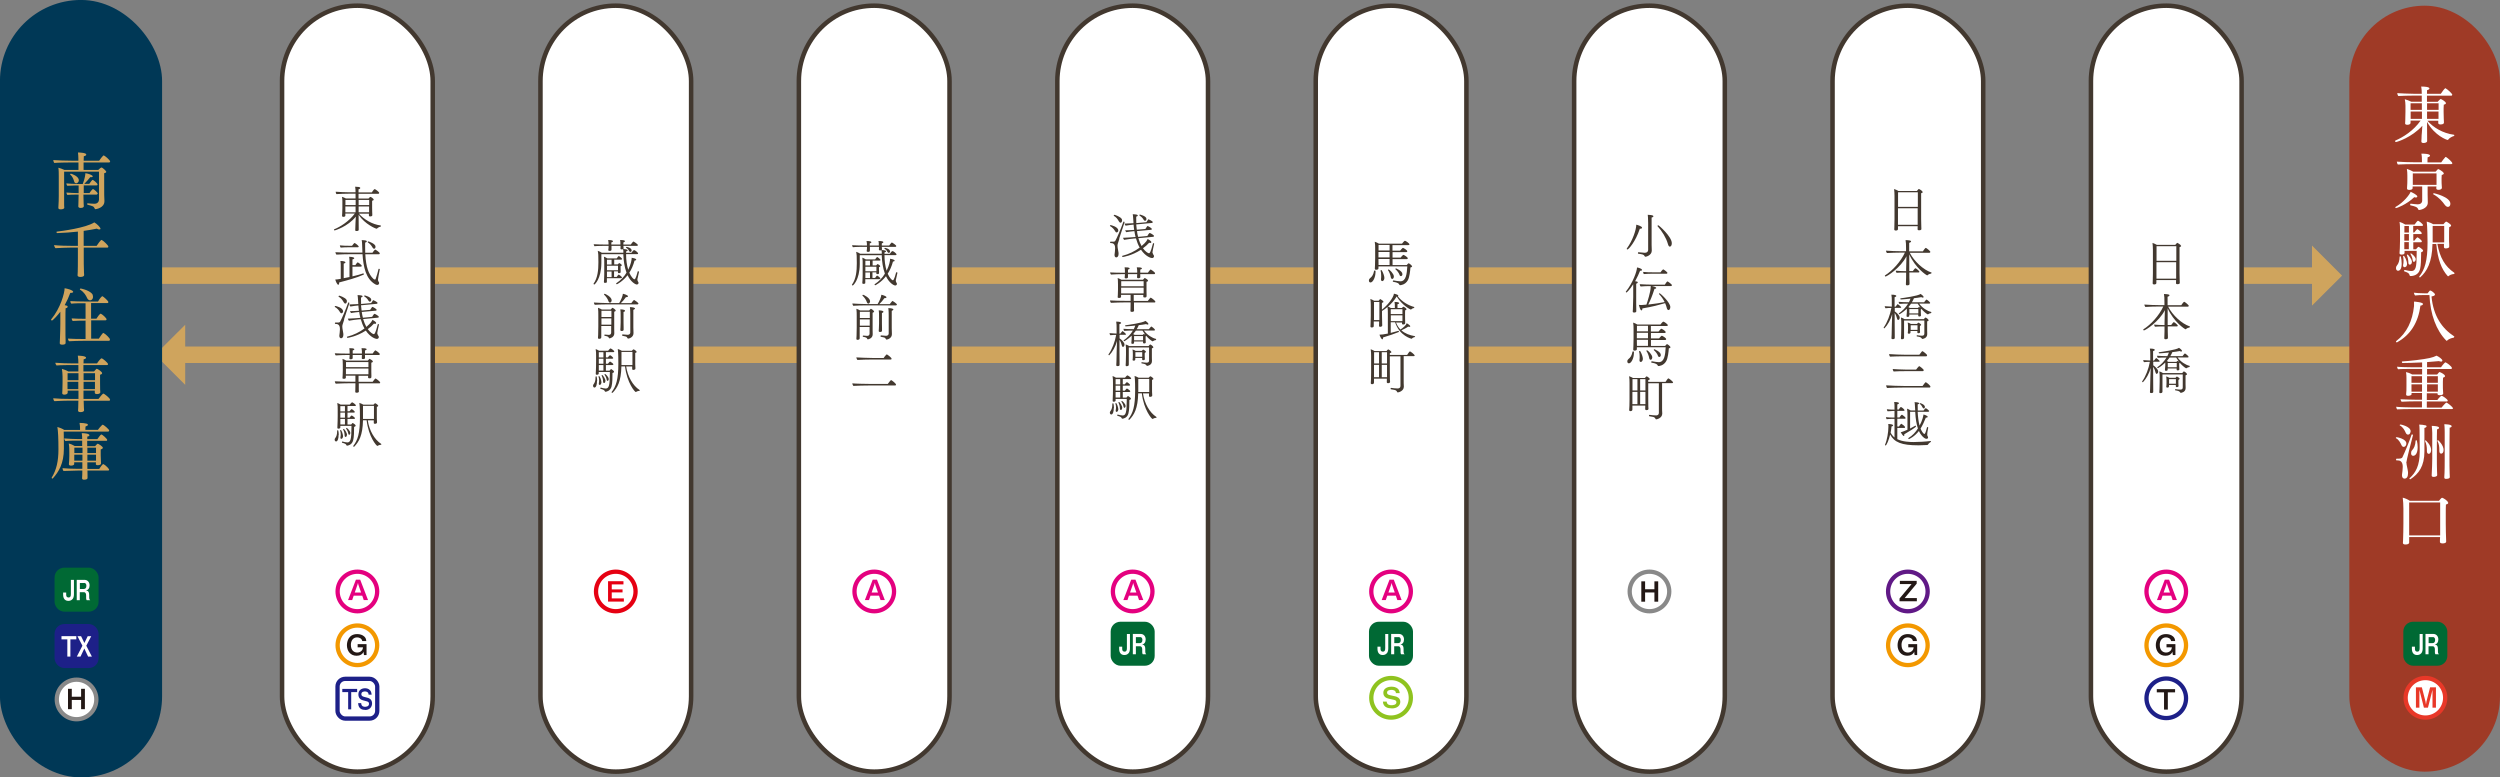 <?xml version="1.0" encoding="UTF-8"?>
<svg id="_レイヤー_2" data-name="レイヤー 2" xmlns="http://www.w3.org/2000/svg" viewBox="0 0 303.31 94.31">
  <rect x="0" y="0" width="303.31" height="94.31" fill="#808080" stroke="none"/>
  <defs>
    <style>
      .cls-1 {
        stroke: #f39800;
      }

      .cls-1, .cls-2, .cls-3, .cls-4, .cls-5, .cls-6, .cls-7, .cls-8, .cls-9, .cls-10, .cls-11, .cls-12, .cls-13 {
        stroke-miterlimit: 10;
      }

      .cls-1, .cls-2, .cls-3, .cls-5, .cls-7, .cls-8, .cls-14, .cls-9, .cls-11, .cls-13 {
        fill: #fff;
      }

      .cls-1, .cls-3, .cls-5, .cls-6, .cls-7, .cls-8, .cls-9, .cls-11, .cls-12, .cls-13 {
        stroke-width: .52px;
      }

      .cls-2 {
        stroke: #42382f;
        stroke-width: .55px;
      }

      .cls-3 {
        stroke: #e4007f;
      }

      .cls-15 {
        fill: #8fc31f;
      }

      .cls-15, .cls-16, .cls-17, .cls-14, .cls-18, .cls-19, .cls-20, .cls-21, .cls-22, .cls-23 {
        stroke-width: 0px;
      }

      .cls-4 {
        fill: #003856;
        stroke: #003856;
        stroke-width: 1.39px;
      }

      .cls-5 {
        stroke: #8fc31f;
      }

      .cls-16 {
        fill: #231815;
      }

      .cls-6, .cls-23 {
        fill: #1d2088;
      }

      .cls-6, .cls-13 {
        stroke: #1d2088;
      }

      .cls-7 {
        stroke: #601986;
      }

      .cls-17 {
        fill: #e4007f;
      }

      .cls-8 {
        stroke: #e83828;
      }

      .cls-9 {
        stroke: #e60012;
      }

      .cls-18 {
        fill: #9f3a26;
      }

      .cls-19 {
        fill: #e83828;
      }

      .cls-20 {
        fill: #e60012;
      }

      .cls-21 {
        fill: #42382f;
      }

      .cls-10 {
        fill: none;
        stroke: #cfa45d;
        stroke-width: 2px;
      }

      .cls-11 {
        stroke: #898989;
      }

      .cls-22 {
        fill: #cfa45d;
      }

      .cls-12 {
        fill: #006934;
        stroke: #006934;
      }
    </style>
  </defs>
  <g id="_アクセス" data-name="アクセス">
    <g>
      <line class="cls-10" x1="9.39" y1="33.44" x2="280.99" y2="33.44"/>
      <polygon class="cls-22" points="280.5 29.79 280.5 37.08 284.15 33.44 280.5 29.79"/>
    </g>
    <g>
      <line class="cls-10" x1="300.5" y1="43.04" x2="21.98" y2="43.04"/>
      <polygon class="cls-22" points="22.47 46.69 22.47 39.4 18.82 43.04 22.47 46.69"/>
    </g>
    <rect class="cls-4" x=".69" y=".69" width="18.28" height="92.93" rx="9.14" ry="9.14"/>
    <g>
      <path class="cls-22" d="M13.36,19.6c0,.05-.04.11-.13.11h-3.09v.91h1.78c.08-.09.33-.3.39-.3.12,0,.58.41.58.53,0,.08-.08.13-.25.17,0,.38,0,.84,0,1.27,0,1.32,0,1.64.03,2.07v.05c0,.83-1.05.97-1.09.97-.05,0-.07-.04-.09-.08-.12-.27-.21-.29-.89-.47-.01,0-.02-.03-.02-.06,0-.05.02-.12.05-.11.18.03.56.06.83.06.32,0,.55-.19.55-.54v-3.35h-4.23c0,.5,0,3.02,0,3.02,0,.27,0,.68,0,.84,0,.14,0,.39.02.5,0,.17-.27.21-.44.21-.18,0-.28-.06-.28-.17v-.02c.04-.7.05-.99.05-1.46v-2.33c0-.29,0-.83-.05-1.07.17.04.5.15.74.27h1.7v-.91h-.88c-.44,0-1.71.02-2.05.06-.06-.06-.13-.27-.13-.35.36.04,1.72.08,2.36.08h.69v-.21c0-.2-.02-.63-.05-.79.23,0,1.01.04,1.01.25,0,.09-.13.19-.3.2,0,.1-.02.31-.02.55h1.88c.13-.2.34-.47.49-.62.02-.02.03-.02.05-.02.14,0,.8.59.8.74ZM11.82,23.51c0,.05-.04.1-.11.1h-1.59c0,.34.02.74.03,1.12,0,.07.02.19.02.27,0,.06-.02.23-.38.23-.21,0-.29-.09-.29-.19h0c0-.1.02-.26.04-1.43h-.28c-.24,0-.86.01-1.08.04-.07-.06-.12-.21-.12-.29.23.03,1.06.07,1.39.07h.09v-.93h-.35c-.24,0-.8.02-1.02.04-.07-.06-.12-.21-.12-.29.23.03.99.07,1.32.07h.67c.29-.73.32-1.22.32-1.31.35.05.89.23.89.39,0,.06-.06.1-.18.1-.03,0-.07,0-.11-.02-.2.26-.51.61-.74.83h.61c.15-.23.36-.49.41-.49.08,0,.6.41.6.57,0,.05-.04.1-.11.1h-1.57v.93h.7c.14-.23.38-.49.41-.49.1,0,.6.43.6.57ZM9.57,21.86c0,.23-.19.38-.33.38-.11,0-.21-.09-.25-.24-.05-.21-.19-.6-.47-.82,0,0-.02-.01-.02-.03,0-.03.05-.08.1-.08.04,0,.96.29.96.79Z"/>
      <path class="cls-22" d="M13.15,29.92c0,.05-.03.12-.12.12h-2.87v1.13c0,.43,0,1.28.03,1.91,0,.07.02.2.02.29,0,.14-.17.23-.46.23-.22,0-.34-.08-.34-.19h0c.04-.38.04-1.82.04-2.24v-1.13h-.83c-.3,0-1.56.04-1.89.07-.06-.04-.17-.29-.18-.37.65.07,1.61.09,2.24.09h.66v-1.73c-.8.09-1.64.15-2.51.18-.05,0-.09-.07-.09-.12,0-.03.02-.05.05-.06.53-.06,3.51-.44,4.54-1.12.32.17.75.62.75.76,0,.07-.05.1-.14.1s-.19-.03-.31-.1c-.51.1-1.04.2-1.59.27v1.82h1.57c.11-.19.51-.72.58-.72.02,0,.04,0,.06.01.25.14.78.66.78.79Z"/>
      <path class="cls-22" d="M8.89,35.39c0,.08-.1.14-.26.14-.03,0-.06,0-.1,0-.18.5-.41,1-.68,1.49.25.05.36.08.36.18,0,.12-.12.18-.25.2-.02.19-.02.85-.02,1.34v.59c0,1.39,0,1.58.02,1.97,0,.08,0,.2,0,.29,0,.11-.04.23-.42.23-.27,0-.29-.14-.29-.18v-.02s.02-.19.02-.38c.03-.59.05-1.7.05-1.91v-1.51c-.33.45-.92,1.07-1.02,1.07-.05,0-.1-.05-.1-.1,0,0,0-.02,0-.03,1.17-1.41,1.64-3.24,1.64-3.79.35.05,1.02.23,1.02.42ZM13.33,41.23c0,.05-.03.12-.12.12h-3.09c-.41,0-1.33.02-1.73.05-.08-.06-.14-.2-.14-.32.31.03,1.26.05,1.97.05h.16v-2.23h-.1c-.2,0-1.07,0-1.46.04-.07-.06-.12-.17-.12-.28v-.03c.29.03,1.13.05,1.68.05v-1.89h-.27c-.36,0-1.07,0-1.46.05-.07-.06-.12-.17-.12-.28v-.03c.31.03,1.36.05,1.78.05h1.58c.07-.14.29-.47.47-.62.02-.02.03-.02.04-.02s.03,0,.04,0c.14.07.71.57.71.71,0,.06-.04.12-.13.12h-1.97v1.89h.65c.09-.17.41-.6.5-.6.02,0,.03,0,.04,0,.27.14.69.56.69.68,0,.06-.04.12-.13.12h-1.74v2.23h.93c.05-.07.44-.7.55-.7.01,0,.03,0,.04.02.25.12.76.64.76.77ZM11.29,36c0,.26-.17.44-.35.44-.14,0-.29-.1-.36-.26-.16-.33-.33-.7-.87-1.04-.02,0-.02-.02-.02-.04,0-.04.05-.1.09-.1,0,0,.96.17,1.37.62.1.1.13.24.13.37Z"/>
      <path class="cls-22" d="M13.36,48.49c0,.06-.04.13-.12.13h-3.09c0,.32.02.63.03.87,0,.08.02.19.02.28,0,.16-.19.23-.44.23-.2,0-.29-.08-.29-.18v-.02c.02-.22.02-.23.04-1.19h-1.2s-1.31.02-1.71.06c-.07-.06-.14-.22-.14-.32v-.03c.59.06,1.37.08,2.08.08h.98v-1.01h-1.31c0,.1,0,.25,0,.28-.02.13-.21.21-.41.21-.17,0-.25-.07-.25-.17v-.02s.02-.25.02-.36c0-.25.02-.57.02-.92v-.74c0-.26-.04-.71-.08-.92.25.07.59.2.78.32h1.22v-.78h-.91s-1.33,0-1.74.05c-.08-.08-.15-.24-.15-.33.67.05,1.42.08,2.15.08h.65c0-.32-.02-.63-.07-.94.14,0,1,.02,1,.25,0,.07-.1.17-.29.19,0,.05,0,.23-.02.5h1.64c.14-.23.47-.62.54-.62.15,0,.8.56.8.71,0,.05-.04.11-.13.11h-2.86c0,.23,0,.5,0,.78h1.29c.09-.1.2-.25.29-.32.02-.01.02-.01.04-.01.11,0,.65.37.65.53,0,.08-.08.16-.25.19,0,.06,0,.19,0,.34,0,.29,0,.66,0,.66,0,.11,0,.59.01.83,0,.12.02.27.02.29h0c0,.17-.21.23-.41.23s-.26-.08-.26-.19c0-.02,0-.13,0-.23h-1.37v1.01h1.82c.04-.05.36-.48.54-.63,0,0,.02-.02.04-.02.13,0,.82.56.82.73ZM9.51,45.28h-1.31c0,.2,0,.56,0,.85h1.32v-.85ZM9.51,46.32h-1.32v.19c0,.2,0,.48,0,.7h1.31v-.89ZM11.53,45.28h-1.39v.85h1.39v-.85ZM11.53,46.32h-1.39v.89h1.38c0-.29,0-.67,0-.76v-.13Z"/>
      <path class="cls-22" d="M13.25,52.24c0,.05-.04.12-.14.12h-5.38c.02.52.02,1.75.02,2.08,0,1.79-.62,2.8-1.34,3.6,0,.02-.03.02-.04.02-.04,0-.1-.03-.1-.08,0,0,0-.02,0-.03.59-.95.82-2.03.82-3.42,0-1.26-.04-2.24-.13-2.73.26.07.61.21.83.36h1.92v-.14c0-.2,0-.4-.06-.71h.08c.24,0,.55.03.74.08.12.03.19.05.19.15h0c0,.1-.1.14-.28.2-.02.11-.02.29-.02.41h1.52c.09-.14.36-.46.53-.61.02-.01.03-.01.05-.01.14,0,.79.58.79.7ZM13.24,56.99c0,.06-.04.1-.13.1h-2.5c0,.2,0,.41.01.59v.29c0,.07-.01.23-.41.23-.2,0-.25-.07-.25-.18v-.02s.01-.19.02-.38c0-.14.01-.34.01-.53h-.56c-.26,0-1.36.03-1.72.05-.08-.08-.12-.23-.13-.34.38.04,1.31.08,1.92.08h.49v-.8h-.99c0,.06,0,.14,0,.21h0c0,.19-.32.2-.38.2-.18,0-.26-.07-.26-.17v-.03c.02-.14.05-.59.05-.98,0,0,0-.36,0-.46,0-.35,0-.68-.07-1.04.21.04.52.17.72.3h.91v-.65h-.56c-.26,0-1.07,0-1.48.05-.08-.08-.14-.23-.14-.32.32.04,1.33.08,1.7.08h.48c0-.2,0-.38-.05-.72.42,0,.93.07.93.26,0,.07-.08.13-.26.16,0,.06,0,.17,0,.31h1.22c.14-.2.41-.57.48-.57.13,0,.72.53.72.67,0,.05-.03.1-.11.1h-2.32c0,.19,0,.41,0,.65h.96c.07-.08.26-.3.32-.3s.62.33.62.5c0,.07-.08.14-.26.2,0,.07,0,.25,0,.41v.31c0,.15,0,.32.02.55,0,.11.01.32.02.44h0c0,.12-.18.2-.4.2-.18,0-.23-.07-.23-.13v-.02c0-.08,0-.14.02-.2h-1.05v.8h1.44c.38-.58.46-.58.48-.58.02,0,.03,0,.04,0,.26.13.68.56.68.68ZM10,54.31h-.98c0,.18,0,.46,0,.66h.99v-.66ZM10,55.16h-.99v.73h.99v-.73ZM11.65,54.31h-1.05v.66h1.05v-.66ZM10.6,55.16v.73h1.05v-.73h-1.05Z"/>
    </g>
    <rect class="cls-2" x="34.22" y=".69" width="18.28" height="92.93" rx="9.14" ry="9.14"/>
    <g>
      <path class="cls-21" d="M46.22,27.41s-.02.08-.05.09c-.1.01-.31.1-.43.23-.02.02-.04.02-.05.02-.1,0-1.4-.53-2.18-1.69v.28c0,.91,0,1.16.01,1.37,0,.06,0,.11,0,.18,0,.13-.19.14-.26.14-.1,0-.16-.02-.16-.11h0s.01-.26.01-.26c.01-.19.01-.41.02-.61,0-.19.02-.55.04-.77-.98,1.23-2.56,1.68-2.57,1.68-.05,0-.08-.05-.08-.09,0-.02,0-.04.03-.05.71-.29,1.77-.94,2.5-1.91h-1.15v.02c0,.06,0,.19,0,.22,0,.16-.2.16-.24.16-.13,0-.16-.07-.16-.14,0-.07.02-.24.02-.29,0-.1.02-.32.02-.61v-.87c0-.2-.01-.33-.05-.52.13.03.35.13.48.2h1.17v-.58h-.85c-.24,0-1.19.02-1.46.05-.07-.05-.1-.22-.1-.29.27.03,1.27.07,1.71.07h.7c0-.31-.02-.46-.05-.68.38.02.62.02.62.16,0,.06-.07.13-.21.16,0,0,0,.15,0,.37h1.61c.06-.1.27-.4.35-.4.07,0,.55.34.55.47,0,.05-.04.1-.12.1h-2.39v.58h1.21c.15-.17.18-.2.24-.2.07,0,.39.22.39.33,0,.07-.08.11-.19.14,0,.06,0,.87,0,.87,0,.04,0,.31.01.5,0,.08.01.19.01.24s0,.11,0,.15c0,.14-.25.14-.26.14-.1,0-.15-.04-.15-.12,0-.04,0-.14,0-.22h-1.22c.62.7,1.64,1.31,2.63,1.43.02,0,.04.02.04.05ZM43.15,24.26h-1.24v.62s1.24,0,1.24,0v-.62ZM43.15,25.05h-1.25v.28c0,.17,0,.32,0,.43h1.24v-.7ZM44.79,24.26h-1.28v.62h1.28v-.62ZM43.51,25.05v.7h1.27c0-.14,0-.36,0-.43v-.27h-1.28Z"/>
      <path class="cls-21" d="M41.15,34.28v.02c0,.16-.05.25-.11.25-.14,0-.34-.49-.36-.64.17,0,.26-.01.66-.08v-1.62c0-.16,0-.3-.04-.55.43.01.61.08.61.18,0,.05-.07.11-.21.14,0,.09,0,1.39,0,1.77.23-.05.47-.09.7-.14v-1.91c0-.16,0-.31-.04-.55.59.02.62.14.62.17,0,.06-.07.12-.22.15,0,.04,0,.33,0,.7h.35c.08-.13.23-.34.29-.34.04,0,.49.3.49.43,0,.05-.04.09-.11.09h-1.02v1.18c.49-.11.95-.24,1.33-.37h0s.05.05.05.1c0,.02,0,.05-.02.06-.94.41-1.89.66-2.95.94ZM45.86,33.95c0,.08.02.14.07.22.04.05.07.12.07.17,0,.16-.12.23-.24.23-.08,0-.16-.04-.24-.08-1.13-.64-1.44-2.11-1.54-3.65h-1.42c-.17,0-1.46.02-1.75.05-.05-.05-.12-.22-.12-.29h0c.29.03,1.55.05,2.03.05h1.25c-.02-.29-.04-1.02-.04-1.05,0-.17-.02-.34-.05-.47.46.02.62.05.62.16,0,.05-.05.11-.2.14,0,.2,0,.4,0,.58,0,.23,0,.44.01.65h.88s.26-.38.33-.38c.05,0,.56.34.56.46,0,.05-.04.11-.12.11h-1.64c.08,1.6.43,2.46.96,2.96.05.05.14.11.2.11.04,0,.07-.02.09-.07.13-.34.28-.88.35-1.2,0-.03.03-.04.06-.04.04,0,.1.03.1.05h0c-.11.5-.23,1.25-.23,1.3ZM43.53,29.91c0,.05-.04.09-.11.09h-1.12c-.2,0-.76.01-.96.04-.06-.05-.1-.2-.11-.27.23.04.91.05,1.19.05h.29c.09-.12.26-.34.3-.34.07,0,.5.32.5.43ZM45.56,29.92c0,.16-.07.26-.17.26-.07,0-.15-.06-.2-.16-.13-.25-.33-.46-.56-.61-.01,0-.02-.02-.02-.04,0-.04.04-.08.09-.08.03,0,.86.28.86.63Z"/>
      <path class="cls-21" d="M41.63,37.76c0,.13-.1.25-.2.25-.07,0-.13-.04-.19-.15-.09-.17-.29-.44-.61-.62-.02-.01-.02-.02-.02-.04,0-.04.05-.08.09-.08.03,0,.92.2.92.65ZM41.76,38.77c-.2.61-.23.69-.23.85,0,.07,0,.14.02.24.02.19.07.4.1.59,0,.05.01.11.01.16,0,.32-.16.43-.28.43-.12,0-.21-.11-.21-.28,0-.02,0-.04,0-.06.02-.17.07-.48.07-.74v-.05c0-.61-.37-.61-.56-.61-.03,0-.05-.05-.05-.09s.02-.08.06-.08h0c.13,0,.24,0,.37,0,.1,0,.18-.05.22-.13.19-.34.61-1.3.96-2.27.01-.02.03-.04.05-.04.05,0,.1.04.1.08,0,.02-.49,1.5-.65,1.97ZM42.08,36.58c0,.2-.14.25-.18.25-.07,0-.14-.05-.2-.16-.16-.29-.32-.5-.61-.67-.02-.01-.02-.02-.02-.04,0-.04.05-.09.1-.09.03,0,.75.24.88.52.03.06.04.12.04.18ZM45.8,40.47c0,.08.02.14.05.19.1.14.11.17.11.23,0,.1-.07.23-.24.23-.13,0-.77-.17-1.34-1.01-1.13.73-2.18.88-2.21.88-.05,0-.08-.06-.08-.1,0-.02,0-.03.02-.04.8-.2,1.52-.56,2.11-1-.2-.35-.34-.73-.45-1.12l-.26.02c-.12.01-.91.1-1.18.16-.04-.04-.11-.19-.13-.25.26,0,1.21-.07,1.44-.09h.08c-.06-.25-.11-.49-.14-.72-.17.02-.74.07-.99.13-.04-.03-.1-.16-.13-.23h.06c.25,0,.73-.03,1.03-.05-.04-.23-.05-.44-.07-.64-.16.02-.72.07-.97.13-.04-.04-.11-.19-.13-.25.22,0,.77-.03,1.09-.05,0-.06,0-.12-.01-.17-.04-.63-.05-.76-.08-.92.5.02.61.07.61.16,0,.05-.06.1-.19.14v.22c0,.19,0,.38.01.56l1.22-.11c.04-.07.15-.24.23-.34,0-.01.02-.01.02-.01.01,0,.02,0,.03,0,.04.02.5.22.5.34,0,.04-.03.09-.1.1l-1.91.18c.02.22.04.44.07.64l1.04-.09c.05-.08.17-.26.23-.34,0-.01.02-.02.03-.02.08,0,.53.26.53.37,0,.04-.03.08-.09.09l-1.72.16c.04.25.08.49.14.7l1.12-.11s.21-.37.29-.37c.04,0,.52.25.52.37,0,.05-.03.09-.09.1l-1.81.17c.11.37.24.68.39.95.57-.48.68-.72.74-.86.1.05.45.25.45.39,0,.05-.04.1-.13.1-.04,0-.08-.01-.14-.03-.22.25-.47.47-.75.67.29.41.63.61.73.61.08,0,.19-.05.48-1.18,0-.04.04-.05.06-.05.04,0,.09.04.09.07h0c-.09.38-.22,1.03-.22,1.1ZM45.04,36.37c0,.09-.04.23-.17.23-.06,0-.12-.04-.17-.13-.13-.22-.25-.35-.5-.51-.01,0-.02-.02-.02-.04,0-.04.03-.08.07-.08,0,0,.79.18.79.52Z"/>
      <path class="cls-21" d="M46.08,42.96c0,.05-.03.11-.11.11h-1.69v.17c0,.07.01.13.01.18,0,.14-.2.15-.24.15-.09,0-.16-.03-.16-.11h0c0-.06,0-.12.01-.22,0-.06,0-.12.01-.17h-1.12c0,.07,0,.14,0,.2,0,.05,0,.11,0,.17,0,.14-.2.15-.24.15-.09,0-.16-.03-.16-.11h0c0-.06.01-.14.02-.21,0-.07,0-.13.01-.2h-.41c-.16,0-.99.02-1.28.05-.05-.05-.11-.19-.11-.26h0c.28.02,1.07.04,1.54.04h.26v-.14c0-.16,0-.28-.04-.52.2,0,.61,0,.61.14,0,.05-.07.11-.2.14,0,.04,0,.25,0,.37h1.12v-.15c0-.16-.01-.26-.05-.5.26,0,.62,0,.62.14,0,.05-.07.11-.2.14,0,.04,0,.26,0,.37h.93c.04-.06.28-.39.34-.39.03,0,.53.34.53.46ZM46.14,46.4c0,.05-.04.11-.12.11h-2.49v.23c0,.09,0,.4,0,.5s.01.22.01.26c0,.14-.22.15-.25.15-.1,0-.19-.02-.19-.12h0c0-.05,0-.13.01-.25,0-.13.01-.47.01-.57v-.21h-.74c-.16,0-1.36.02-1.65.05-.06-.08-.11-.2-.11-.29.28.03,1.45.05,1.92.05h.58v-.73h-1.16v.09s0,.13,0,.16c0,.05-.07.13-.23.13-.1,0-.18-.02-.18-.1h0s.04-.38.04-.91c0,0,0-.59,0-.64,0-.48-.02-.64-.04-.77.14.04.33.13.46.21h2.61c.05-.07.13-.15.19-.2.01-.01.02-.01.02-.01.01,0,.02,0,.03,0,.12.05.38.22.38.32,0,.05-.05.11-.19.14,0,.11,0,.18,0,.28,0,.05,0,.77,0,.8,0,.12,0,.35.01.51,0,.26,0,.31-.24.31-.1,0-.16-.03-.16-.09,0-.04,0-.11,0-.17v-.05h-1.16v.73h1.71c.17-.23.31-.4.35-.4s.55.35.55.48ZM41.97,44.71v.7h2.73v-.7h-2.73ZM44.7,43.93h-2.72v.61h2.72v-.61Z"/>
      <path class="cls-21" d="M41.08,52.77c0,.44-.11.79-.31.79-.13,0-.17-.16-.17-.23,0-.08.04-.14.1-.22.12-.16.2-.41.2-.74,0-.04,0-.08,0-.12h0s.03-.05.07-.05c.03,0,.06.01.07.03.04.16.06.35.06.53ZM43.19,49.19s-.03.07-.11.07h-.92v.64h.24c.07-.11.22-.26.26-.26.01,0,.02,0,.04.01.16.08.35.28.35.33,0,.04-.03.08-.11.08h-.78v.61h.25s.19-.26.25-.26c.02,0,.03,0,.04.01.1.06.37.23.37.33,0,.04-.04.08-.12.08h-.79v.68h.44c.13-.16.17-.19.19-.19.01,0,.02,0,.02,0,.14.07.34.24.34.32,0,.06-.06.12-.19.15,0,.49,0,1.24-.12,1.66-.15.54-.64.62-.73.62-.05,0-.07-.02-.08-.06-.04-.15-.25-.22-.51-.29-.02,0-.04-.04-.04-.07,0-.04.02-.08.06-.08h.02c.16.04.42.11.58.11.38,0,.5-.37.5-1.82v-.19h-1.35s0,.17,0,.17v.02s0,.15-.22.15c-.11,0-.14-.05-.14-.12v-.02c.03-.48.04-1.16.04-1.44v-.72c0-.26,0-.56-.05-.82.12.04.29.13.41.2h1.1c.05-.07.24-.28.29-.28.05,0,.45.25.45.37ZM41.41,53.24c-.06,0-.11-.04-.11-.13,0-.01,0-.02,0-.04.02-.13.04-.24.04-.36,0-.16-.02-.32-.08-.49h0s.04-.05.07-.05c.13,0,.29.59.29.75,0,.08-.05.32-.21.32ZM41.85,49.27h-.56v.64s.56,0,.56,0v-.64ZM41.85,50.06h-.56v.61h.56v-.61ZM41.85,50.83h-.56c0,.28,0,.54,0,.67h.56v-.67ZM42.09,52.75c0,.22-.12.26-.17.26-.07,0-.11-.08-.11-.17,0-.3-.07-.5-.18-.73,0,0,0-.01,0-.02,0-.03.04-.05.07-.05.09,0,.4.48.4.71ZM42.5,52.53c0,.13-.07.22-.14.22-.05,0-.09-.05-.1-.13-.05-.26-.14-.45-.27-.64,0,0,0-.01,0-.02,0-.02.04-.05.07-.05.04,0,.44.35.44.62ZM46.28,53.88s-.02.08-.05.08c-.08,0-.26.03-.41.13-.01,0-.02.01-.04.01-.1,0-1.06-1.09-1.3-3.11h-.44c-.04,1.85-.49,2.6-1.06,3.2-.01.01-.02.01-.04.01-.04,0-.1-.04-.1-.07,0,0,0-.02.01-.02.55-.72.82-1.51.82-3.47,0-.25,0-1.35-.07-1.76.14.04.34.13.49.22h1.22c.08-.09.17-.18.2-.18.07,0,.38.22.38.31,0,.06-.07.11-.17.13,0,.1,0,1.27,0,1.27,0,.05,0,.32.02.51,0,.04,0,.11,0,.14h0c0,.08-.14.14-.26.14-.08,0-.13-.04-.13-.1,0-.04,0-.16,0-.21v-.11h-.73c.18,1.23.81,2.33,1.62,2.85.01,0,.02.02.02.04ZM45.37,49.24h-1.33v1.59h1.33v-1.59Z"/>
    </g>
    <circle class="cls-3" cx="43.36" cy="71.76" r="2.4"/>
    <path class="cls-17" d="M44.13,72.8l-.18-.53h-1.04l-.18.53h-.5l.95-2.47h.52l.95,2.47h-.5ZM43.48,70.94l-.05-.22-.06.22-.33.95h.77l-.33-.95Z"/>
    <circle class="cls-1" cx="43.36" cy="78.29" r="2.4"/>
    <path class="cls-16" d="M44.16,79.48l-.04-.26v-.17c-.14.36-.48.51-.86.51-.75,0-1.17-.59-1.17-1.28,0-.46.21-1.35,1.25-1.35.32,0,.64.09.87.31.17.17.2.3.23.54h-.49c-.05-.31-.35-.45-.62-.45-.51,0-.76.42-.76.9,0,.74.44.94.77.94.2,0,.38-.07.51-.2.12-.12.16-.21.19-.43h-.65v-.39h1.08v1.33h-.32Z"/>
    <rect class="cls-13" x="40.95" y="82.36" width="4.82" height="4.82" rx=".93" ry=".93"/>
    <g>
      <path class="cls-23" d="M42.61,83.97v2.09h-.37v-2.09h-.71v-.39h1.8v.39h-.71Z"/>
      <path class="cls-23" d="M44.31,86.13c-.34,0-.83-.11-.86-.82h.37c.02.4.31.44.46.44.09,0,.49-.01.49-.36,0-.18-.09-.25-.27-.3l-.48-.13c-.26-.07-.54-.25-.54-.72,0-.53.41-.74.81-.74.17,0,.42.04.6.24.12.13.16.25.2.54h-.37c-.01-.37-.33-.39-.44-.39-.07,0-.44,0-.44.33,0,.14.07.25.28.31l.52.14c.15.04.5.19.5.67,0,.45-.31.8-.84.8Z"/>
    </g>
    <rect class="cls-6" x="6.88" y="75.97" width="4.82" height="4.82" rx=".93" ry=".93"/>
    <g>
      <path class="cls-14" d="M8.54,77.57v2.09h-.37v-2.09h-.71v-.39h1.8v.39h-.71Z"/>
      <path class="cls-14" d="M10.69,79.66l-.46-.98-.46.98h-.45l.68-1.32-.6-1.15h.44l.4.82.4-.82h.43l-.6,1.15.68,1.32h-.45Z"/>
    </g>
    <rect class="cls-2" x="65.57" y=".69" width="18.28" height="92.93" rx="9.14" ry="9.14"/>
    <g>
      <path class="cls-21" d="M77.34,33.8s-.01.07-.01.1c0,.08.02.16.05.22.01.01.09.13.09.21,0,.11-.11.19-.21.19-.16,0-.74-.31-1.12-1.13-.59.76-1.28,1.1-1.3,1.1-.04,0-.09-.05-.09-.1,0-.01,0-.02.02-.03.52-.34.94-.77,1.24-1.28-.25-.67-.35-1.44-.38-2.11,0-.04,0-.08,0-.13h-2.67c0,.3,0,.83,0,1.09-.02,1.94-.82,2.59-.85,2.59-.04,0-.1-.04-.1-.08,0,0,0-.01,0-.02.51-.7.59-1.68.59-2.56v-.11c0-.86-.01-.96-.08-1.32.15.04.35.14.49.23h2.62c0-.06,0-.13,0-.18,0-.08-.02-.17-.04-.25-.04.02-.08.02-.12.03h-.03c-.1,0-.16-.02-.16-.1v-.02c0-.05,0-.08.01-.18,0-.04,0-.09,0-.13h-1.1v.29c0,.05,0,.1,0,.17,0,.12-.1.15-.23.15-.1,0-.16-.03-.16-.11v-.02c0-.05.02-.11.03-.22,0-.1.01-.17.01-.26h-.38c-.16,0-1.04,0-1.33.04-.05-.05-.1-.16-.1-.24h0c.28.02,1.1.04,1.57.04h.23v-.11c0-.14,0-.22-.05-.44.4,0,.59.05.59.15,0,.05-.06.11-.2.14v.26h1.1v-.1c0-.18,0-.28-.04-.45.46,0,.59.06.59.14,0,.05-.05.11-.18.14-.01.05-.01.11-.01.14,0,.04,0,.08,0,.13h.9c.04-.08.28-.37.32-.37.04,0,.54.32.54.43,0,.05-.03.1-.11.1h-1.64s0,.07,0,.11c0,.06.02.12.02.17,0,.04-.01.07-.04.1.41.03.53.09.53.16,0,.05-.06.11-.19.14,0,.05,0,.1,0,.16h.65c.06-.09.23-.33.32-.33.11,0,.49.3.49.41,0,.05-.04.08-.1.08h-1.36c0,.71.09,1.36.26,1.9.34-.7.42-1.21.42-1.46.11.02.55.09.55.23,0,.06-.07.11-.2.11-.16.58-.37,1.07-.64,1.48.22.5.52.8.62.8.05,0,.16-.03.4-.95,0-.02.02-.03.05-.03.05,0,.12.04.11.07-.05.28-.13.55-.18.82ZM75.48,31.43s-.03.07-.11.07h-.85v.58h.43c.12-.16.17-.16.18-.16.01,0,.02,0,.02,0,.05.02.29.16.29.26,0,.05-.06.1-.15.11,0,.02,0,.23,0,.23,0,.07,0,.22.01.29,0,.05,0,.19,0,.2,0,.11-.11.13-.19.13-.1,0-.14-.04-.14-.1,0-.01,0-.07,0-.12h-.47v.68h.32c.07-.1.2-.29.25-.29.04,0,.39.26.39.36,0,.04-.03.08-.11.08h-1.72v.14s0,.14,0,.16v.17c0,.08-.14.1-.22.1-.09,0-.14-.03-.14-.12v-.04s.04-.38.04-.88v-1.37c.01-.26,0-.49-.04-.77.12.04.3.13.42.21h1.13c.13-.18.22-.29.25-.29.05,0,.41.28.41.36ZM74.2,31.51h-.56v.58h.56v-.58ZM74.98,32.24h-1.34v.55h1.34c0-.07,0-.17,0-.21v-.34ZM74.2,32.94h-.56v.68h.56v-.68ZM76.64,30.36s0,.2-.16.2c-.06,0-.13-.04-.17-.13-.08-.19-.22-.3-.35-.38-.01,0-.02-.02-.02-.03,0-.03.04-.07.08-.07.04,0,.61.12.61.42Z"/>
      <path class="cls-21" d="M77.46,36.83s-.04.1-.11.1h-3.7c-.23,0-1.24.02-1.49.05-.05-.05-.11-.21-.11-.28.26.03,1.36.07,1.74.07h1.33c.24-.4.43-.85.45-1.13.07.01.62.15.62.31,0,.05-.06.1-.2.1h-.05c-.17.25-.4.52-.62.73h1.27s.28-.39.34-.39c.02,0,.54.33.54.46ZM74.71,37.67c0,.07-.07.11-.19.15v2.1c0,.14.01.39.01.52,0,.49-.51.61-.58.61-.04,0-.07-.01-.08-.05-.05-.14-.12-.19-.51-.26-.03,0-.04-.04-.04-.07,0-.04.02-.08.05-.08h0c.38.04.45.04.49.04.18,0,.29-.1.29-.27v-.81h-1.2v.04c0,.38,0,.9,0,1.08,0,.06,0,.2,0,.25h0c0,.13-.1.19-.26.19-.11,0-.14-.05-.14-.14v-.02c0-.09.02-.26.02-.32,0-.08.02-.67.02-1.03v-1.34c0-.26,0-.65-.04-.92.14.04.32.13.46.21h1.09s.17-.21.22-.21c.01,0,.37.2.37.34ZM72.97,37.71v.75h1.21v-.75h-1.21ZM72.97,38.63v.76h1.2v-.76s-1.2,0-1.2,0ZM74.21,36.43c0,.18-.13.29-.2.29-.08,0-.16-.08-.2-.21-.08-.25-.3-.56-.52-.76-.01,0-.01-.02-.01-.03,0-.04.04-.08.08-.08.07,0,.85.38.85.79ZM75.83,37.71c0,.05-.05.11-.18.14v1.28c0,.14,0,.44.01.57,0,.04,0,.27,0,.32,0,.04-.05.14-.22.14-.11,0-.18-.04-.18-.13,0-.05.02-.31.02-.31.01-.17.02-.46.02-.59v-.86c0-.28,0-.55-.04-.74.5.02.57.11.57.17ZM77.04,37.45s-.06.1-.2.14c0,.11,0,2.12,0,2.12,0,.13.02.6.02.71h0c0,.51-.54.66-.64.66-.04,0-.07-.01-.08-.04-.06-.13-.11-.18-.24-.22-.11-.03-.26-.05-.38-.08-.03,0-.04-.04-.04-.08,0-.04.02-.09.05-.09h0c.23.03.47.05.62.05.17,0,.32-.1.32-.27v-2.21c0-.15,0-.59-.05-.88.38.01.62.07.62.18Z"/>
      <path class="cls-21" d="M72.43,46.23c0,.44-.11.79-.31.79-.13,0-.17-.16-.17-.23,0-.08.04-.14.1-.22.12-.16.2-.41.2-.74,0-.04,0-.08,0-.12h0s.03-.05.07-.05c.03,0,.06.01.07.03.04.16.06.35.06.53ZM74.54,42.65s-.03.07-.11.07h-.92v.64h.24c.07-.11.22-.26.26-.26.01,0,.02,0,.04.01.16.08.35.28.35.33,0,.04-.03.08-.11.08h-.78v.61h.25s.19-.26.25-.26c.02,0,.03,0,.04.01.1.06.37.23.37.33,0,.04-.04.08-.12.08h-.79v.68h.44c.13-.16.17-.19.19-.19.01,0,.02,0,.02,0,.14.07.34.24.34.32,0,.06-.06.12-.19.15,0,.49,0,1.24-.12,1.66-.15.54-.64.62-.73.62-.05,0-.07-.02-.08-.06-.04-.15-.25-.22-.51-.29-.02,0-.04-.04-.04-.07,0-.04.02-.08.06-.08h.02c.16.04.42.11.58.11.38,0,.5-.37.5-1.82v-.19h-1.35s0,.17,0,.17v.02s0,.15-.22.15c-.11,0-.14-.05-.14-.12v-.02c.03-.48.04-1.16.04-1.44v-.72c0-.26,0-.56-.05-.82.12.04.29.13.41.2h1.1c.05-.07.24-.28.29-.28.05,0,.45.25.45.37ZM72.76,46.7c-.06,0-.11-.04-.11-.13,0-.01,0-.02,0-.04.02-.13.04-.24.04-.36,0-.16-.02-.32-.08-.49h0s.04-.05.07-.05c.13,0,.29.59.29.75,0,.08-.05.32-.21.32ZM73.21,42.73h-.56v.64s.56,0,.56,0v-.64ZM73.21,43.52h-.56v.61h.56v-.61ZM73.21,44.29h-.56c0,.28,0,.54,0,.67h.56v-.67ZM73.45,46.21c0,.22-.12.26-.17.26-.07,0-.11-.08-.11-.17,0-.3-.07-.5-.18-.73,0,0,0-.01,0-.02,0-.03.04-.05.07-.05.09,0,.4.48.4.71ZM73.85,45.99c0,.13-.07.22-.14.22-.05,0-.09-.05-.1-.13-.05-.26-.14-.45-.27-.64,0,0,0-.01,0-.02,0-.02.04-.05.07-.05.04,0,.44.35.44.62ZM77.63,47.34s-.02.08-.05.08c-.08,0-.26.03-.41.13-.01,0-.02.01-.04.01-.1,0-1.06-1.09-1.3-3.11h-.44c-.04,1.85-.49,2.6-1.06,3.2-.01.01-.02.01-.04.01-.04,0-.1-.04-.1-.07,0,0,0-.02.01-.02.55-.72.82-1.51.82-3.47,0-.25,0-1.35-.07-1.76.14.04.34.13.49.22h1.22c.08-.09.17-.18.2-.18.07,0,.38.22.38.31,0,.06-.07.11-.17.13,0,.1,0,1.27,0,1.27,0,.05,0,.32.02.51,0,.04,0,.11,0,.14h0c0,.08-.14.14-.26.14-.08,0-.13-.04-.13-.1,0-.04,0-.16,0-.21v-.11h-.73c.18,1.23.81,2.33,1.62,2.85.01,0,.02.02.02.04ZM76.73,42.7h-1.33v1.59h1.33v-1.59Z"/>
    </g>
    <circle class="cls-9" cx="74.71" cy="71.76" r="2.4"/>
    <path class="cls-20" d="M73.77,72.98v-2.47h1.87v.39h-1.42v.61h1.31v.36h-1.31v.73h1.47v.39h-1.92Z"/>
    <rect class="cls-2" x="96.92" y=".69" width="18.28" height="92.93" rx="9.14" ry="9.14"/>
    <g>
      <path class="cls-21" d="M108.69,33.92s-.01.07-.01.1c0,.08.02.16.05.22.01.01.09.13.09.21,0,.11-.11.19-.21.19-.16,0-.74-.31-1.12-1.13-.59.76-1.28,1.1-1.3,1.1-.04,0-.09-.05-.09-.1,0-.01,0-.02.02-.03.52-.34.94-.77,1.24-1.28-.25-.67-.35-1.44-.38-2.11,0-.04,0-.08,0-.13h-2.67c0,.3,0,.83,0,1.09-.02,1.94-.82,2.59-.85,2.59-.04,0-.1-.04-.1-.08,0,0,0-.01,0-.02.51-.7.59-1.68.59-2.56v-.11c0-.86-.01-.96-.08-1.32.15.04.35.14.49.23h2.62c0-.06,0-.13,0-.18,0-.08-.02-.17-.04-.25-.04.02-.08.02-.12.03h-.03c-.1,0-.16-.02-.16-.1v-.02c0-.05,0-.08.01-.18,0-.04,0-.09,0-.13h-1.1v.29c0,.05,0,.1,0,.17,0,.12-.1.15-.23.15-.1,0-.16-.03-.16-.11v-.02c0-.05.02-.11.03-.22,0-.1.01-.17.01-.26h-.38c-.16,0-1.04,0-1.33.04-.05-.05-.1-.16-.1-.24h0c.28.02,1.1.04,1.57.04h.23v-.11c0-.14,0-.22-.05-.44.4,0,.59.05.59.15,0,.05-.06.11-.2.14v.26h1.1v-.1c0-.18,0-.28-.04-.45.46,0,.59.06.59.14,0,.05-.05.11-.18.14-.01.05-.01.11-.01.14,0,.04,0,.08,0,.13h.9c.04-.08.28-.37.32-.37.04,0,.54.32.54.43,0,.05-.03.1-.11.1h-1.64s0,.07,0,.11c0,.06.02.12.02.17,0,.04-.01.07-.04.1.41.03.53.09.53.16,0,.05-.06.11-.19.14,0,.05,0,.1,0,.16h.65c.06-.09.23-.33.32-.33.11,0,.49.3.49.41,0,.05-.04.08-.1.08h-1.36c0,.71.09,1.36.26,1.9.34-.7.42-1.21.42-1.46.11.02.55.09.55.23,0,.06-.07.11-.2.11-.16.58-.37,1.07-.64,1.48.22.5.52.8.62.8.05,0,.16-.03.4-.95,0-.02.02-.03.05-.03.05,0,.12.04.11.07-.05.28-.13.55-.18.82ZM106.83,31.55s-.03.07-.11.07h-.85v.58h.43c.12-.16.17-.16.18-.16.01,0,.02,0,.02,0,.05.02.29.16.29.26,0,.05-.06.1-.15.11,0,.02,0,.23,0,.23,0,.07,0,.22.01.29,0,.05,0,.19,0,.2,0,.11-.11.13-.19.13-.1,0-.14-.04-.14-.1,0-.01,0-.07,0-.12h-.47v.68h.32c.07-.1.2-.29.25-.29.04,0,.39.26.39.36,0,.04-.03.08-.11.08h-1.72v.14s0,.14,0,.16v.17c0,.08-.14.1-.22.1-.09,0-.14-.03-.14-.12v-.04s.04-.38.04-.88v-1.37c.01-.26,0-.49-.04-.77.12.04.3.13.42.21h1.13c.13-.18.22-.29.25-.29.05,0,.41.28.41.36ZM105.55,31.63h-.56v.58h.56v-.58ZM106.33,32.36h-1.34v.55h1.34c0-.07,0-.17,0-.21v-.34ZM105.55,33.06h-.56v.68h.56v-.68ZM107.99,30.48s0,.2-.16.2c-.06,0-.13-.04-.17-.13-.08-.19-.22-.3-.35-.38-.01,0-.02-.02-.02-.03,0-.03.04-.07.08-.07.04,0,.61.12.61.42Z"/>
      <path class="cls-21" d="M108.82,36.95s-.04.1-.11.1h-3.7c-.23,0-1.24.02-1.49.05-.05-.05-.11-.21-.11-.28.26.03,1.36.07,1.74.07h1.33c.24-.4.43-.85.45-1.13.07.01.62.15.62.31,0,.05-.06.1-.2.1h-.05c-.17.25-.4.52-.62.73h1.27s.28-.39.34-.39c.02,0,.54.33.54.46ZM106.06,37.79c0,.07-.07.11-.19.15v2.1c0,.14.01.39.01.52,0,.49-.51.61-.58.61-.04,0-.07-.01-.08-.05-.05-.14-.12-.19-.51-.26-.03,0-.04-.04-.04-.07,0-.04.02-.08.05-.08h0c.38.04.45.04.49.04.18,0,.29-.1.29-.27v-.81h-1.2v.04c0,.38,0,.9,0,1.08,0,.06,0,.2,0,.25h0c0,.13-.1.19-.26.19-.11,0-.14-.05-.14-.14v-.02c0-.09.02-.26.02-.32,0-.08.02-.67.02-1.03v-1.34c0-.26,0-.65-.04-.92.14.04.32.13.46.21h1.09s.17-.21.22-.21c.01,0,.37.2.37.34ZM104.32,37.83v.75h1.21v-.75h-1.21ZM104.32,38.75v.76h1.2v-.76s-1.2,0-1.2,0ZM105.56,36.55c0,.18-.13.29-.2.29-.08,0-.16-.08-.2-.21-.08-.25-.3-.56-.52-.76-.01,0-.01-.02-.01-.03,0-.04.04-.08.08-.08.07,0,.85.38.85.79ZM107.18,37.83c0,.05-.05.11-.18.14v1.28c0,.14,0,.44.01.57,0,.04,0,.27,0,.32,0,.04-.05.14-.22.14-.11,0-.18-.04-.18-.13,0-.05.02-.31.02-.31.01-.17.02-.46.02-.59v-.86c0-.28,0-.55-.04-.74.5.02.57.11.57.17ZM108.39,37.57s-.06.1-.2.14c0,.11,0,2.12,0,2.12,0,.13.02.6.02.71h0c0,.51-.54.66-.64.66-.04,0-.07-.01-.08-.04-.06-.13-.11-.18-.24-.22-.11-.03-.26-.05-.38-.08-.03,0-.04-.04-.04-.08,0-.04.02-.09.05-.09h0c.23.03.47.05.62.05.17,0,.32-.1.32-.27v-2.21c0-.15,0-.59-.05-.88.38.01.62.07.62.18Z"/>
      <path class="cls-21" d="M108.71,46.66c0,.05-.04.11-.11.11h-3.25c-.26,0-1.56.02-1.82.05-.05-.05-.12-.22-.13-.31.32.04,1.76.07,2.19.07h2.12c.09-.13.35-.47.4-.47.06,0,.6.42.6.55ZM108.18,43.51c0,.05-.04.11-.11.11h-2.33c-.26,0-1.46.02-1.72.05-.05-.05-.12-.23-.13-.31.25.02,1.41.07,1.93.07h1.39c.07-.13.26-.36.37-.44h0s.01,0,.02,0c.14.08.56.4.56.52Z"/>
    </g>
    <rect class="cls-2" x="128.28" y=".69" width="18.28" height="92.93" rx="9.14" ry="9.14"/>
    <g>
      <path class="cls-21" d="M135.68,27.95c0,.13-.1.25-.2.25-.07,0-.13-.04-.19-.15-.09-.17-.29-.44-.61-.62-.02-.01-.02-.02-.02-.04,0-.04.05-.08.09-.08.03,0,.92.2.92.65ZM135.81,28.96c-.2.61-.23.69-.23.85,0,.07,0,.14.02.24.02.19.07.4.1.59,0,.05.01.11.01.16,0,.32-.16.43-.28.43-.12,0-.21-.11-.21-.28,0-.02,0-.04,0-.06.02-.17.07-.48.07-.74v-.05c0-.61-.37-.61-.56-.61-.03,0-.05-.05-.05-.09s.02-.08.06-.08h0c.13,0,.24,0,.37,0,.1,0,.18-.05.22-.13.19-.34.61-1.3.96-2.27.01-.02.03-.04.05-.04.05,0,.1.04.1.08,0,.02-.49,1.5-.65,1.97ZM136.13,26.77c0,.2-.14.25-.18.25-.07,0-.14-.05-.2-.16-.16-.29-.32-.5-.61-.67-.02-.01-.02-.02-.02-.04,0-.04.05-.09.1-.09.03,0,.75.24.88.52.03.06.04.12.04.18ZM139.85,30.66c0,.08.02.14.05.19.1.14.11.17.11.23,0,.1-.07.23-.24.23-.13,0-.77-.17-1.34-1.01-1.13.73-2.18.88-2.21.88-.05,0-.08-.06-.08-.1,0-.02,0-.03.02-.04.8-.2,1.52-.56,2.11-1-.2-.35-.34-.73-.45-1.12l-.26.02c-.12.01-.91.1-1.18.16-.04-.04-.11-.19-.13-.25.26,0,1.21-.07,1.44-.09h.08c-.06-.25-.11-.49-.14-.72-.17.02-.74.07-.99.13-.04-.03-.1-.16-.13-.23h.06c.25,0,.73-.03,1.03-.05-.04-.23-.05-.44-.07-.64-.16.02-.72.07-.97.13-.04-.04-.11-.19-.13-.25.22,0,.77-.03,1.09-.05,0-.06,0-.12-.01-.17-.04-.63-.05-.76-.08-.92.5.02.61.07.61.16,0,.05-.06.1-.19.14v.22c0,.19,0,.38.01.56l1.22-.11c.04-.07.15-.24.23-.34,0-.01.02-.01.02-.01.01,0,.02,0,.03,0,.04.02.5.22.5.34,0,.04-.03.09-.1.1l-1.91.18c.02.22.04.44.07.64l1.04-.09c.05-.08.17-.26.23-.34,0-.01.02-.02.03-.02.08,0,.53.26.53.37,0,.04-.03.08-.09.09l-1.72.16c.04.25.08.49.14.7l1.12-.11s.21-.37.29-.37c.04,0,.52.25.52.37,0,.05-.03.09-.09.1l-1.81.17c.11.37.24.68.39.95.57-.48.68-.72.74-.86.1.05.45.25.45.39,0,.05-.04.1-.13.1-.04,0-.08-.01-.14-.03-.22.25-.47.47-.75.67.29.41.63.61.73.61.08,0,.19-.05.48-1.18,0-.04.04-.05.06-.05.04,0,.09.04.09.07h0c-.09.38-.22,1.03-.22,1.1ZM139.09,26.56c0,.09-.04.23-.17.23-.06,0-.12-.04-.17-.13-.13-.22-.25-.35-.5-.51-.01,0-.02-.02-.02-.04,0-.04.03-.08.07-.08,0,0,.79.18.79.52Z"/>
      <path class="cls-21" d="M140.14,33.15c0,.05-.03.11-.11.11h-1.69v.17c0,.07.01.13.01.18,0,.14-.2.15-.24.15-.09,0-.16-.03-.16-.11h0c0-.06,0-.12.01-.22,0-.06,0-.12.01-.17h-1.12c0,.07,0,.14,0,.2,0,.05,0,.11,0,.17,0,.14-.2.15-.24.15-.09,0-.16-.03-.16-.11h0c0-.06.01-.14.02-.21,0-.07,0-.13.01-.2h-.41c-.16,0-.99.02-1.28.05-.05-.05-.11-.19-.11-.26h0c.28.02,1.07.04,1.54.04h.26v-.14c0-.16,0-.28-.04-.52.2,0,.61,0,.61.14,0,.05-.07.11-.2.14,0,.04,0,.25,0,.37h1.12v-.15c0-.16-.01-.26-.05-.5.26,0,.62,0,.62.14,0,.05-.07.11-.2.14,0,.04,0,.26,0,.37h.93c.04-.06.28-.39.34-.39.03,0,.53.34.53.46ZM140.19,36.59c0,.05-.04.11-.12.11h-2.49v.23c0,.09,0,.4,0,.5s.01.22.01.26c0,.14-.22.15-.25.15-.1,0-.19-.02-.19-.12h0c0-.05,0-.13.01-.25,0-.13.01-.47.01-.57v-.21h-.74c-.16,0-1.36.02-1.65.05-.06-.08-.11-.2-.11-.29.28.03,1.45.05,1.92.05h.58v-.73h-1.16v.09s0,.13,0,.16c0,.05-.07.13-.23.13-.1,0-.18-.02-.18-.1h0s.04-.38.04-.91c0,0,0-.59,0-.64,0-.48-.02-.64-.04-.77.14.04.33.13.46.21h2.61c.05-.07.13-.15.19-.2.01-.01.02-.01.02-.01.01,0,.02,0,.03,0,.12.05.38.22.38.32,0,.05-.05.11-.19.14,0,.11,0,.18,0,.28,0,.05,0,.77,0,.8,0,.12,0,.35.01.51,0,.26,0,.31-.24.31-.1,0-.16-.03-.16-.09,0-.04,0-.11,0-.17v-.05h-1.16v.73h1.71c.17-.23.31-.4.35-.4s.55.35.55.48ZM136.02,34.9v.7h2.73v-.7h-2.73ZM138.75,34.12h-2.72v.61h2.72v-.61Z"/>
      <path class="cls-21" d="M136.63,40.54s-.03.08-.1.08h-.7v.43c.22.14.6.5.6.75,0,.22-.14.29-.19.29-.05,0-.1-.05-.13-.16-.04-.21-.15-.49-.29-.7v1.34c0,.31,0,1.09.01,1.39,0,.16,0,.29,0,.31,0,.15-.19.15-.23.15-.08,0-.17-.02-.17-.11v-.02s.04-.49.05-1.71c0-.28.02-.83.04-1.21-.17.66-.56,1.35-.94,1.73,0,0,0,0-.02,0-.03,0-.08-.03-.08-.07,0,0,0-.02,0-.02.46-.65.79-1.55.94-2.38-.23,0-.47.01-.71.04-.05-.05-.1-.18-.1-.25.16.02.66.05.86.05h0v-.68c0-.3,0-.5-.05-.77.43,0,.6.07.6.16,0,.05-.07.11-.21.15,0,.04,0,.54,0,1.15h.11q.24-.32.26-.32s.42.28.42.4ZM140.27,41.18s-.02.08-.05.08c-.1.01-.25.06-.33.13-.02.02-.04.02-.05.02-.01,0-.02,0-.04-.01-.23-.14-.49-.36-.75-.67v.02s-.02.05-.06.06v.26c0,.14.01.24.01.29s.01.15.01.17c0,.04-.02.14-.2.14-.09,0-.13-.04-.13-.1h0s0-.08,0-.14h-1.09c0,.07,0,.13,0,.16,0,.13-.19.13-.2.13-.08,0-.13-.03-.13-.11v-.02s.04-.37.04-.49v-.19c0-.07,0-.13,0-.19-.46.44-.88.68-.89.68-.04,0-.09-.05-.09-.09,0-.01,0-.02.01-.02.43-.3.83-.7,1.12-1.18-.2,0-.88,0-1.06.03-.05-.05-.08-.17-.09-.25.19.02.93.05,1.25.05.07-.14.14-.29.19-.44-.37.04-1.01.1-1.15.1-.07,0-.09-.04-.09-.07,0-.03.02-.06.06-.07.31-.04,2.08-.28,2.41-.53.08.05.36.25.36.38,0,.04-.03.07-.09.07-.05,0-.11-.02-.19-.06-.27.05-.57.1-.89.13-.07.18-.16.34-.25.49h1.48s.25-.33.29-.33c.05,0,.45.32.45.41,0,.05-.04.08-.1.08h-1.24c.37.53,1.02.92,1.44,1.01.03,0,.04.03.04.05ZM139.94,42.11c0,.06-.07.11-.19.16,0,.12,0,.11,0,.29,0,.06,0,.74,0,.79,0,.11,0,.31.01.43v.03c0,.49-.51.58-.58.58-.04,0-.06-.01-.08-.05-.09-.17-.32-.21-.59-.25-.02,0-.03-.03-.03-.07,0-.04.02-.09.04-.08.19.03.44.06.57.06.22,0,.32-.07.32-.26v-1.58h-2.46v.5c0,.37,0,1.01,0,1.12s0,.32,0,.38v.05c0,.09,0,.22-.26.22-.09,0-.12-.04-.12-.1v-.04s.04-.5.04-1.25v-.54c0-.26,0-.44-.04-.71.14.04.3.11.44.2h2.34c.07-.1.17-.2.19-.2.08,0,.38.22.38.32ZM139.04,42.69s-.05.08-.15.13c-.01.05-.01.1-.01.12v.21c0,.1.01.22.01.27s.01.11.01.14h0c0,.14-.19.14-.2.14-.1,0-.13-.05-.13-.11,0-.02,0-.1,0-.16h-.83c0,.05,0,.11,0,.14,0,.14-.07.19-.2.19-.08,0-.13-.04-.13-.1v-.02s.01-.08.02-.16c0-.11.01-.21.01-.29v-.27c0-.19-.01-.35-.04-.52.13.03.27.1.38.17h.75c.07-.09.14-.16.17-.16.04,0,.34.19.34.28ZM138.62,40.11h-.81c-.1.15-.22.29-.33.43.06.02.13.05.18.09h.98c.12-.12.13-.12.13-.12.03,0,.11.05.19.13-.11-.16-.23-.33-.35-.53ZM138.69,40.77h-1.1c0,.11,0,.24,0,.24v.28h1.09s0-.11,0-.17v-.35ZM138.58,42.73h-.83c0,.14,0,.33,0,.33v.23h.83c0-.05,0-.11,0-.15v-.41Z"/>
      <path class="cls-21" d="M135.13,49.5c0,.44-.11.79-.31.79-.13,0-.17-.16-.17-.23,0-.08.04-.14.1-.22.12-.16.2-.41.2-.74,0-.04,0-.08,0-.12h0s.03-.05.07-.05c.03,0,.06.01.07.03.04.16.06.35.06.53ZM137.25,45.92s-.03.07-.11.07h-.92v.64h.24c.07-.11.22-.26.26-.26.01,0,.02,0,.04.01.16.08.35.28.35.33,0,.04-.03.08-.11.08h-.78v.61h.25s.19-.26.25-.26c.02,0,.03,0,.04.01.1.06.37.23.37.33,0,.04-.04.08-.12.08h-.79v.68h.44c.13-.16.17-.19.19-.19.01,0,.02,0,.02,0,.14.07.34.24.34.32,0,.06-.06.12-.19.15,0,.49,0,1.24-.12,1.66-.15.54-.64.62-.73.62-.05,0-.07-.02-.08-.06-.04-.15-.25-.22-.51-.29-.02,0-.04-.04-.04-.07,0-.04.02-.08.06-.08h.02c.16.04.42.11.58.11.38,0,.5-.37.5-1.82v-.19h-1.35s0,.17,0,.17v.02s0,.15-.22.15c-.11,0-.14-.05-.14-.12v-.02c.03-.48.04-1.16.04-1.44v-.72c0-.26,0-.56-.05-.82.12.04.29.13.41.2h1.1c.05-.07.24-.28.29-.28.05,0,.45.25.45.37ZM135.47,49.97c-.06,0-.11-.04-.11-.13,0-.01,0-.02,0-.04.02-.13.04-.24.04-.36,0-.16-.02-.32-.08-.49h0s.04-.05.07-.05c.13,0,.29.59.29.75,0,.08-.05.32-.21.32ZM135.91,46h-.56v.64s.56,0,.56,0v-.64ZM135.91,46.79h-.56v.61h.56v-.61ZM135.91,47.56h-.56c0,.28,0,.54,0,.67h.56v-.67ZM136.15,49.48c0,.22-.12.26-.17.26-.07,0-.11-.08-.11-.17,0-.3-.07-.5-.18-.73,0,0,0-.01,0-.02,0-.03.04-.05.07-.05.09,0,.4.48.4.71ZM136.56,49.26c0,.13-.07.22-.14.22-.05,0-.09-.05-.1-.13-.05-.26-.14-.45-.27-.64,0,0,0-.01,0-.02,0-.02.04-.05.07-.05.04,0,.44.35.44.62ZM140.33,50.61s-.02.08-.05.08c-.08,0-.26.03-.41.13-.01,0-.02.01-.04.01-.1,0-1.06-1.09-1.3-3.11h-.44c-.04,1.85-.49,2.6-1.06,3.2-.01.01-.02.01-.04.01-.04,0-.1-.04-.1-.07,0,0,0-.02.01-.02.55-.72.82-1.51.82-3.47,0-.25,0-1.35-.07-1.76.14.04.34.13.49.22h1.22c.08-.09.17-.18.2-.18.07,0,.38.22.38.31,0,.06-.07.11-.17.13,0,.1,0,1.27,0,1.27,0,.05,0,.32.02.51,0,.04,0,.11,0,.14h0c0,.08-.14.14-.26.14-.08,0-.13-.04-.13-.1,0-.04,0-.16,0-.21v-.11h-.73c.18,1.23.81,2.33,1.62,2.85.01,0,.02.02.02.04ZM139.43,45.97h-1.33v1.59h1.33v-1.59Z"/>
    </g>
    <rect class="cls-12" x="135.01" y="75.69" width="4.82" height="4.82" rx=".93" ry=".93"/>
    <g>
      <path class="cls-14" d="M136.92,79.25c-.15.18-.35.22-.51.22-.42,0-.63-.3-.63-.75v-.26h.37v.26c0,.31.19.34.29.34.18,0,.28-.09.28-.42v-1.72h.37v1.75c0,.2-.04.42-.16.58Z"/>
      <path class="cls-14" d="M138.65,79.38s-.07-.08-.07-.26v-.3c0-.18-.04-.41-.26-.41h-.51v.97h-.37v-2.47h.94c.37,0,.62.28.62.67,0,.16-.04.31-.12.42-.08.11-.14.15-.31.2.2.03.38.1.38.57v.25c0,.25.07.31.13.36h-.43ZM138.33,77.3h-.52v.73h.46c.21,0,.33-.13.33-.39,0-.22-.11-.35-.27-.35Z"/>
    </g>
    <rect class="cls-12" x="6.88" y="69.13" width="4.82" height="4.82" rx=".93" ry=".93"/>
    <g>
      <path class="cls-14" d="M8.8,72.68c-.15.18-.35.22-.51.22-.42,0-.63-.3-.63-.75v-.26h.37v.26c0,.31.19.34.29.34.18,0,.28-.09.28-.42v-1.72h.37v1.75c0,.2-.04.42-.16.58Z"/>
      <path class="cls-14" d="M10.52,72.82s-.07-.08-.07-.26v-.3c0-.18-.04-.41-.26-.41h-.51v.97h-.37v-2.47h.94c.37,0,.62.28.62.67,0,.16-.04.31-.12.42-.08.11-.14.15-.31.2.2.03.38.1.38.57v.25c0,.25.07.31.13.36h-.43ZM10.21,70.73h-.52v.73h.46c.21,0,.33-.13.33-.39,0-.22-.11-.35-.27-.35Z"/>
    </g>
    <rect class="cls-2" x="159.63" y=".69" width="18.28" height="92.93" rx="9.14" ry="9.14"/>
    <g>
      <path class="cls-21" d="M166.88,33.04c0,.59-.31,1.23-.6,1.23-.05,0-.2-.02-.2-.23,0-.14.07-.23.14-.29.23-.17.41-.43.49-.89,0-.03.04-.04.07-.04.09,0,.11.01.11.23ZM171.33,32.29c0,.07-.07.14-.21.16-.03.43-.11,1.17-.31,1.54-.32.58-.89.61-.94.61-.07,0-.08-.03-.1-.07-.05-.13-.18-.25-.74-.34-.04,0-.05-.04-.05-.07,0-.05.03-.1.08-.1h.01c.19.04.64.11.82.11.71,0,.79-.91.85-1.81h-3.5c0,.08,0,.17,0,.22,0,.05-.01.19-.28.19-.12,0-.16-.06-.16-.14h0c0-.11.02-.33.02-.39,0-.11.02-.53.02-.9v-1.16c0-.27,0-.55-.05-.81.14.04.37.14.5.23h2.81c.05-.07.28-.35.35-.35.1,0,.55.32.55.44,0,.05-.04.09-.14.09h-1.92v.67h.93c.06-.08.29-.34.34-.34.05,0,.53.27.53.42,0,.05-.04.1-.13.1h-1.66v.66h.98c.05-.07.28-.33.34-.33.05,0,.53.27.53.42,0,.05-.04.1-.13.1h-1.72v.72h1.72c.14-.16.19-.22.23-.22.07,0,.41.26.41.37ZM168.59,30.57h-1.35v.66h1.35v-.66ZM168.59,31.42h-1.35c0,.29,0,.56.01.73h1.34v-.73ZM168.59,29.72h-1.34v.67h1.34v-.67ZM167.7,34.1c-.09,0-.15-.07-.15-.19,0-.02,0-.05,0-.07.02-.11.02-.25.02-.4,0-.22-.02-.45-.07-.59,0,0,0-.01,0-.02,0-.04.04-.06.08-.06.02,0,.05,0,.06.03.15.23.32.69.32.92,0,.17-.09.39-.28.39ZM169.11,33.53c0,.06-.02.31-.2.31-.08,0-.15-.07-.17-.2-.04-.26-.19-.67-.34-.86,0,0-.01-.02-.01-.02,0-.04.05-.07.09-.07.09,0,.63.53.63.85ZM170.15,33.24c0,.22-.13.26-.19.26-.07,0-.14-.06-.17-.17-.06-.2-.31-.53-.48-.65-.01-.01-.02-.02-.02-.04,0-.04.04-.08.08-.08,0,0,.77.31.77.67Z"/>
      <path class="cls-21" d="M171.7,40.81s-.02.08-.05.08c-.13.02-.28.1-.35.19-.01.01-.02.02-.05.02,0,0-1.46-.34-1.99-2h-.53v1.29c.33-.08.67-.17.92-.25h.01s.07.05.07.1c0,.02,0,.04-.02.04-.49.2-1.3.49-1.91.66,0,.02,0,.04,0,.06,0,.1-.04.17-.09.17-.07,0-.22-.19-.35-.57h.06c.17,0,.43-.02.96-.13v-2.37c0-.26,0-.61-.04-.86-.22.19-.45.36-.67.49v.47c0,.12.01.81.02,1,0,.08.01.24.01.28,0,.12-.14.17-.25.17s-.14-.05-.14-.14c0-.1,0-.24.01-.31,0-.02,0-.1,0-.2h-.65c0,.14,0,.26,0,.32,0,.07,0,.18,0,.23,0,.1-.05.18-.24.18-.11,0-.16-.05-.16-.12v-.02c0-.05.04-.82.04-1.27v-1.29c0-.27-.01-.55-.05-.76.16.05.31.14.46.22h.54s.15-.2.2-.2c0,0,.02,0,.02,0,.15.07.37.25.37.32,0,.05-.05.1-.19.14,0,.08,0,.46,0,.82.62-.47,1.39-1.4,1.46-1.94.02,0,.53.1.53.25,0,.03-.02.05-.06.07.52.68,1.31,1.11,1.97,1.29.02,0,.03.02.03.05,0,.04-.02.07-.05.08-.1.01-.23.07-.33.17-.01.01-.03.02-.04.02-.05,0-1.03-.49-1.72-1.59-.25.43-.64.87-1.05,1.23.11.04.25.1.35.17h.48v-.16c0-.19,0-.39-.04-.58.53,0,.56.11.56.15,0,.05-.06.1-.2.13,0,.05,0,.34,0,.46h.53c.05-.05.15-.16.19-.16s.37.19.37.31c0,.05-.05.1-.16.13-.01.07-.01.13-.01.27,0,.06,0,.52,0,.59,0,.05,0,.41.01.52,0,.04,0,.17,0,.18,0,.07-.04.16-.23.16-.11,0-.15-.04-.15-.12,0-.03,0-.07,0-.12h-.73c.14.35.32.63.54.85.26-.17.68-.49.76-.77.07.04.43.26.43.38,0,.04-.04.07-.1.07-.04,0-.09-.01-.15-.04-.25.19-.55.32-.83.45.44.4,1,.6,1.62.71.02,0,.03.02.03.05ZM167.34,36.64h-.64v1.71s0,.48,0,.48h.65v-2.19ZM170.15,37.51h-1.42v.59h1.42v-.59ZM168.74,38.26v.7h1.41v-.02c0-.06,0-.5,0-.58v-.1h-1.42Z"/>
      <path class="cls-21" d="M171.64,43.13s-.03.08-.1.08h-1.24v2.99c0,.12,0,.52.02.67v.04c0,.53-.63.7-.73.7-.04,0-.07-.02-.08-.05-.07-.16-.17-.22-.31-.25-.1-.02-.32-.06-.45-.08-.02,0-.04-.04-.04-.08s.02-.09.06-.09h0c.29.04.58.07.82.07.14,0,.32-.08.32-.29v-3.61h-1.29c0,.62,0,1.76,0,1.76,0,.12,0,.86.01,1.05,0,.08.02.24.02.28s-.01.17-.24.17c-.1,0-.16-.05-.16-.14,0-.1,0-.24.01-.31v-.1h-1.56v.19c0,.07,0,.25,0,.29,0,.17-.17.19-.23.19-.11,0-.16-.05-.16-.13v-.02c.02-.13.04-.78.04-1.24v-2.04c0-.27-.01-.59-.05-.81.15.05.35.15.47.22h1.45c.07-.1.17-.2.2-.2.01,0,.02,0,.02,0,.14.06.37.25.37.32,0,.05-.04.1-.19.13v.22h2.1c.05-.09.28-.43.34-.43s.58.38.58.52ZM167.31,42.73h-.6v1.37s.6,0,.6,0v-1.37ZM167.31,44.27h-.61v1.49h.61v-1.49ZM167.64,42.73v1.37h.64v-1.37s-.64,0-.64,0ZM167.64,44.27v1.49h.64v-1.49h-.64Z"/>
    </g>
    <rect class="cls-2" x="190.98" y=".69" width="18.28" height="92.93" rx="9.14" ry="9.14"/>
    <g>
      <path class="cls-21" d="M199.22,27.64c0,.06-.08.11-.23.11h-.04c-.53,1.6-1.37,2.52-1.51,2.52-.05,0-.08-.04-.08-.08,0-.01,0-.03.02-.05.7-.95,1.14-2.28,1.14-2.88.21.05.7.2.7.37ZM200.6,26.24c0,.06-.07.12-.22.15,0,.07,0,.43,0,.88,0,.91,0,2.22,0,2.45,0,.12.02.59.02.69h0c0,.54-.65.74-.76.74-.04,0-.08-.02-.1-.06-.11-.22-.25-.23-.78-.31-.03,0-.04-.04-.04-.08,0-.05.02-.1.05-.1h0c.16.02.67.07.79.07.26,0,.4-.16.4-.34v-3.27c0-.65-.04-.89-.05-1,.64.02.68.11.68.18ZM202.83,29.5c0,.23-.08.42-.25.42-.09,0-.16-.1-.23-.34-.19-.7-.71-1.55-1.25-2.14,0,0-.01-.02-.01-.02,0-.04.05-.09.1-.09.07,0,1.64,1.38,1.64,2.17Z"/>
      <path class="cls-21" d="M199.22,32.74c0,.06-.06.11-.19.11h-.05c-.13.34-.34.8-.6,1.27.2.02.32.05.32.14,0,.05-.05.12-.19.16v1.59c0,.09,0,.42,0,.78,0,.27,0,.56.01.79,0,.06,0,.12,0,.19,0,.02,0,.15-.26.15-.08,0-.17-.02-.17-.13h0s.01-.13.02-.28c.02-.48.04-1.34.04-1.51v-1.24s0-.28,0-.28c-.42.68-.79,1.01-.82,1.01-.04,0-.08-.05-.08-.08,0-.01,0-.02,0-.02.88-1.1,1.36-2.52,1.36-2.94.16.02.6.14.6.29ZM202.84,34.61s-.03.1-.1.1h-2.3c.48.1.5.2.5.23,0,.05-.07.1-.21.1-.26.83-.53,1.48-.76,1.91.75-.08,1.51-.2,1.99-.3-.16-.33-.38-.67-.67-.96-.01-.01-.02-.02-.02-.04,0-.04.04-.07.07-.07.11,0,1.31,1.12,1.31,1.67,0,.21-.1.37-.22.37-.08,0-.17-.08-.21-.26-.04-.18-.11-.37-.2-.58-.73.21-1.54.44-2.76.64,0,.16-.05.24-.11.24-.13,0-.24-.37-.32-.67.11.01.21.02.3.02.04,0,.35-.02.62-.05.12-.32.52-1.6.52-2.12,0-.04,0-.09,0-.13-.38,0-.97.02-1.22.05-.07-.06-.11-.2-.11-.28.25.02,1.15.06,1.71.06h1.33c.04-.07.26-.4.32-.4.05,0,.55.35.55.47ZM202.3,33.12s-.03.09-.1.09h-1.71c-.29,0-.73.01-1.04.04-.07-.05-.1-.17-.1-.26.29.04.92.05,1.3.05h.81c.05-.09.21-.29.3-.35.01,0,.02-.01.03-.01,0,0,.02,0,.02.01.15.07.5.35.5.43Z"/>
      <path class="cls-21" d="M198.23,42.85c0,.59-.31,1.23-.6,1.23-.05,0-.2-.02-.2-.23,0-.14.07-.23.14-.29.23-.17.41-.43.49-.89,0-.03.04-.04.07-.04.09,0,.11.01.11.23ZM202.68,42.1c0,.07-.07.14-.21.16-.03.43-.11,1.17-.31,1.54-.32.58-.89.61-.94.61-.07,0-.08-.03-.1-.07-.05-.13-.18-.25-.74-.34-.04,0-.05-.04-.05-.07,0-.05.03-.1.08-.1h.01c.19.04.64.11.82.11.71,0,.79-.91.85-1.81h-3.5c0,.08,0,.17,0,.22,0,.05-.01.19-.28.19-.12,0-.16-.06-.16-.14h0c0-.11.02-.33.02-.39,0-.11.02-.53.02-.9v-1.16c0-.27,0-.55-.05-.81.14.04.37.14.5.23h2.81c.05-.07.28-.35.35-.35.1,0,.55.32.55.44,0,.05-.04.09-.14.09h-1.92v.67h.93c.06-.08.29-.34.34-.34.05,0,.53.27.53.42,0,.05-.04.1-.13.1h-1.66v.66h.98c.05-.07.28-.33.34-.33.05,0,.53.27.53.42,0,.05-.04.1-.13.1h-1.72v.72h1.72c.14-.16.19-.22.23-.22.07,0,.41.26.41.37ZM199.94,40.38h-1.35v.66h1.35v-.66ZM199.94,41.23h-1.35c0,.29,0,.56.01.73h1.34v-.73ZM199.94,39.53h-1.34v.67h1.34v-.67ZM199.06,43.91c-.09,0-.15-.07-.15-.19,0-.02,0-.05,0-.07.02-.11.02-.25.02-.4,0-.22-.02-.45-.07-.59,0,0,0-.01,0-.02,0-.04.04-.06.08-.06.02,0,.05,0,.06.03.15.23.32.69.32.92,0,.17-.09.39-.28.39ZM200.46,43.34c0,.06-.02.31-.2.31-.08,0-.15-.07-.17-.2-.04-.26-.19-.67-.34-.86,0,0-.01-.02-.01-.02,0-.04.05-.07.09-.07.09,0,.63.53.63.85ZM201.5,43.05c0,.22-.13.26-.19.26-.07,0-.14-.06-.17-.17-.06-.2-.31-.53-.48-.65-.01-.01-.02-.02-.02-.04,0-.04.04-.08.08-.08,0,0,.77.31.77.67Z"/>
      <path class="cls-21" d="M202.99,46.4s-.03.08-.1.08h-1.24v2.99c0,.12,0,.52.02.67v.04c0,.53-.63.7-.73.7-.04,0-.07-.02-.08-.05-.07-.16-.17-.22-.31-.25-.1-.02-.32-.06-.45-.08-.02,0-.04-.04-.04-.08s.02-.09.06-.09h0c.29.04.58.07.82.07.14,0,.32-.08.32-.29v-3.61h-1.29c0,.62,0,1.76,0,1.76,0,.12,0,.86.01,1.05,0,.08.02.24.02.28s-.01.17-.24.17c-.1,0-.16-.05-.16-.14,0-.1,0-.24.01-.31v-.1h-1.56v.19c0,.07,0,.25,0,.29,0,.17-.17.19-.23.19-.11,0-.16-.05-.16-.13v-.02c.02-.13.04-.78.04-1.24v-2.04c0-.27-.01-.59-.05-.81.15.05.35.15.47.22h1.45c.07-.1.17-.2.2-.2.01,0,.02,0,.02,0,.14.06.37.25.37.32,0,.05-.04.1-.19.13v.22h2.1c.05-.09.28-.43.34-.43s.58.38.58.52ZM198.66,46h-.6v1.37s.6,0,.6,0v-1.37ZM198.66,47.54h-.61v1.49h.61v-1.49ZM198.99,46v1.37h.64v-1.37s-.64,0-.64,0ZM198.99,47.54v1.49h.64v-1.49h-.64Z"/>
    </g>
    <circle class="cls-11" cx="200.12" cy="71.76" r="2.4"/>
    <path class="cls-16" d="M200.72,73v-1.12h-1.13v1.12h-.46v-2.47h.46v.96h1.13v-.96h.46v2.47h-.46Z"/>
    <circle class="cls-11" cx="9.29" cy="84.86" r="2.4"/>
    <path class="cls-16" d="M9.84,86.04v-1.12h-1.13v1.12h-.46v-2.47h.46v.96h1.13v-.96h.46v2.47h-.46Z"/>
    <rect class="cls-2" x="222.33" y=".69" width="18.28" height="92.93" rx="9.14" ry="9.14"/>
    <g>
      <path class="cls-21" d="M233.28,23.29c0,.05-.05.11-.2.16v.4c0,.85,0,2.73,0,2.73,0,.16.01.78.02.9,0,.12.01.25.01.31,0,.02-.01.15-.27.15-.12,0-.19-.04-.19-.12,0-.06.01-.26.01-.38h-2.39c0,.08,0,.14,0,.19s0,.13,0,.17c0,.1-.1.17-.26.17-.11,0-.19-.04-.19-.14v-.02s0-.11.01-.23c.01-.29.02-.71.02-.98v-2.84c0-.26-.02-.61-.05-.83.14.04.38.15.53.24h2.23c.06-.08.14-.17.21-.23.01-.01.02-.02.03-.02,0,0,.19.07.4.26.02.02.05.07.05.11ZM232.67,23.33h-2.39c0,.29,0,1.04,0,1.77h2.4v-1.77ZM232.67,25.27h-2.4v1.45c0,.05,0,.31,0,.55h2.39c0-.18,0-.45,0-.58v-1.42Z"/>
      <path class="cls-21" d="M234.34,33.11s-.02.08-.05.08c-.1.02-.32.07-.43.2-.01.02-.03.02-.04.02-.1,0-1.46-.92-2.18-2.55v2.03h.43c.05-.07.26-.35.31-.35.08,0,.49.34.49.44,0,.05-.04.08-.11.08h-1.11c0,.37,0,.88.02,1.21,0,.06,0,.11,0,.19,0,.08-.07.16-.28.16-.08,0-.16-.02-.16-.13h0s0-.12.01-.26c.02-.3.02-.8.02-1.16h-.22c-.21,0-.72,0-.94.03-.06-.07-.1-.18-.1-.26.23.03.91.06,1.19.06h.07c0-.13,0-.23,0-.28l.04-1.53c-.71,1.41-2.38,2.46-2.54,2.46-.05,0-.08-.05-.08-.09,0-.02,0-.04.02-.05.91-.57,1.9-1.66,2.41-2.76h-.59c-.24,0-1.31.02-1.59.05-.05-.06-.12-.22-.12-.29.34.04,1.48.07,1.85.07h.59v-.32c0-.54-.01-.75-.06-1.03.41.02.67.04.67.16,0,.06-.08.13-.23.17,0,.04,0,.49,0,1.03h1.66c.04-.07.29-.42.35-.42.08,0,.56.4.56.49,0,.05-.04.11-.13.11h-2.37c.53,1.03,1.65,2.07,2.62,2.39.02,0,.03.03.03.05Z"/>
      <path class="cls-21" d="M230.68,37.27s-.03.08-.1.08h-.7v.43c.22.14.6.5.6.75,0,.22-.14.29-.19.29-.05,0-.1-.05-.13-.16-.04-.21-.15-.49-.29-.7v1.34c0,.31,0,1.09.01,1.39,0,.16,0,.29,0,.31,0,.15-.19.15-.23.15-.08,0-.17-.02-.17-.11v-.02s.04-.49.05-1.71c0-.28.02-.83.04-1.21-.17.66-.56,1.35-.94,1.73,0,0,0,0-.02,0-.03,0-.08-.03-.08-.07,0,0,0-.02,0-.02.46-.65.79-1.55.94-2.38-.23,0-.47.01-.71.04-.05-.05-.1-.18-.1-.25.16.02.66.05.86.05h0v-.68c0-.3,0-.5-.05-.77.43,0,.6.07.6.16,0,.05-.07.11-.21.15,0,.04,0,.54,0,1.15h.11q.24-.32.26-.32s.42.28.42.4ZM234.32,37.91s-.02.08-.05.08c-.1.01-.25.06-.33.13-.02.02-.04.02-.05.02-.01,0-.02,0-.04-.01-.23-.14-.49-.36-.75-.67v.02s-.02.05-.06.06v.26c0,.14.01.24.01.29s.01.15.01.17c0,.04-.02.14-.2.14-.09,0-.13-.04-.13-.1h0s0-.08,0-.14h-1.09c0,.07,0,.13,0,.16,0,.13-.19.13-.2.13-.08,0-.13-.03-.13-.11v-.02s.04-.37.04-.49v-.19c0-.07,0-.13,0-.19-.46.44-.88.68-.89.68-.04,0-.09-.05-.09-.09,0-.01,0-.02.01-.02.43-.3.83-.7,1.12-1.18-.2,0-.88,0-1.06.03-.05-.05-.08-.17-.09-.25.19.02.93.05,1.25.05.07-.14.14-.29.19-.44-.37.04-1.01.1-1.15.1-.07,0-.09-.04-.09-.07,0-.03.02-.06.06-.07.31-.04,2.08-.28,2.41-.53.08.05.36.25.36.38,0,.04-.03.07-.09.07-.05,0-.11-.02-.19-.06-.27.05-.57.1-.89.13-.07.18-.16.34-.25.49h1.48s.25-.33.29-.33c.05,0,.45.32.45.41,0,.05-.04.08-.1.08h-1.24c.37.53,1.02.92,1.44,1.01.03,0,.04.03.04.05ZM234,38.84c0,.06-.07.11-.19.16,0,.12,0,.11,0,.29,0,.06,0,.74,0,.79,0,.11,0,.31.01.43v.03c0,.49-.51.58-.58.58-.04,0-.06-.01-.08-.05-.09-.17-.32-.21-.59-.25-.02,0-.03-.03-.03-.07,0-.04.02-.09.04-.08.19.03.44.06.57.06.22,0,.32-.07.32-.26v-1.58h-2.46v.5c0,.37,0,1.01,0,1.12s0,.32,0,.38v.05c0,.09,0,.22-.26.22-.09,0-.12-.04-.12-.1v-.04s.04-.5.04-1.25v-.54c0-.26,0-.44-.04-.71.14.04.3.11.44.2h2.34c.07-.1.17-.2.19-.2.08,0,.38.22.38.32ZM233.09,39.42s-.05.08-.15.13c-.01.05-.01.1-.01.12v.21c0,.1.01.22.01.27s.01.11.01.14h0c0,.14-.19.14-.2.14-.1,0-.13-.05-.13-.11,0-.02,0-.1,0-.16h-.83c0,.05,0,.11,0,.14,0,.14-.07.19-.2.19-.08,0-.13-.04-.13-.1v-.02s.01-.08.02-.16c0-.11.01-.21.01-.29v-.27c0-.19-.01-.35-.04-.52.13.03.27.1.38.17h.75c.07-.09.14-.16.17-.16.04,0,.34.19.34.28ZM232.67,36.84h-.81c-.1.15-.22.29-.33.43.06.02.13.05.18.09h.98c.12-.12.13-.12.13-.12.03,0,.11.05.19.13-.11-.16-.23-.33-.35-.53ZM232.75,37.5h-1.1c0,.11,0,.24,0,.24v.28h1.09s0-.11,0-.17v-.35ZM232.64,39.46h-.83c0,.14,0,.33,0,.33v.23h.83c0-.05,0-.11,0-.15v-.41Z"/>
      <path class="cls-21" d="M234.21,46.91c0,.05-.04.11-.11.11h-3.24c-.26,0-1.67.02-1.92.05-.05-.05-.1-.24-.11-.32.32.04,1.85.08,2.28.08h2.14c.08-.12.34-.46.38-.46.09,0,.58.41.58.54ZM233.8,43.12c0,.05-.04.11-.11.11h-2.69c-.26,0-1.45.01-1.7.04-.05-.05-.1-.23-.11-.31.32.04,1.63.08,2.06.08h1.61c.26-.36.34-.44.37-.44.05,0,.58.38.58.52ZM233.39,44.92c0,.05-.04.11-.11.11h-2.15c-.26,0-1.13.01-1.39.04-.05-.05-.1-.22-.11-.3.24.02,1.1.07,1.6.07h1.24c.11-.13.2-.28.34-.4.02-.02.03-.02.04-.02.04,0,.55.37.55.5Z"/>
      <path class="cls-21" d="M233.89,53.96s-.03.03-.05.03c-.25.02-.77.04-1.07.04-2.09,0-2.94-.37-3.45-1.31-.14.61-.43,1.33-.56,1.33-.03,0-.06-.02-.06-.07,0,0,0-.02,0-.03.25-.56.41-1.53.41-2.17,0-.11,0-.23-.02-.34.29.01.59.05.59.17,0,.05-.06.11-.19.13-.02.22-.06.48-.11.75.13.25.29.44.47.59v-2.26h-.2c-.25,0-.47,0-.74.04-.04,0-.09-.17-.1-.25.26.03.45.05.94.05h.1v-.8h-.13c-.19,0-.51.02-.7.04-.04,0-.09-.17-.1-.25.31.04.5.05.89.05h.04v-.37c0-.15,0-.3-.04-.56.45.01.58.07.58.15,0,.05-.07.11-.2.15,0,.02,0,.26,0,.62h.17c.06-.1.2-.31.27-.31.08,0,.44.3.44.39,0,.04-.03.08-.1.08h-.78v.8h.26c.04-.07.22-.33.29-.33.01,0,.02,0,.03,0,.1.05.43.31.43.4,0,.04-.03.08-.1.08h-.91v.95h.2c.19-.3.28-.34.28-.34.01,0,.02,0,.04.02.09.05.42.28.42.41,0,.04-.02.08-.1.08h-.84v1.36c.61.32,1.57.35,1.97.35.55,0,1.51-.05,2.07-.13.02,0,.04.05.04.08,0,.01,0,.02-.01.03-.08.05-.26.17-.35.33ZM234.05,49.88s-.03.08-.1.08h-1.29c.03.61.1,1.19.23,1.68.35-.64.47-1.22.47-1.35.12.02.52.16.52.28,0,.05-.07.1-.2.1h-.03c-.2.5-.4.94-.64,1.33.13.32.34.65.47.65.05,0,.12-.05.31-.8,0-.02.02-.04.05-.04.05,0,.11.04.1.07-.1.52-.12.67-.12.82,0,.07,0,.13.02.16.06.12.08.16.08.21,0,.02,0,.17-.19.17-.08,0-.18-.04-.28-.11-.08-.07-.17-.14-.25-.23-.16-.17-.29-.38-.39-.61-.55.71-1.2.98-1.21.98-.04,0-.08-.05-.08-.09,0-.01,0-.03.02-.04.49-.29.87-.71,1.15-1.16-.18-.51-.28-1.12-.33-2.02h-.62v2.03c.22-.11.44-.23.64-.35,0,0,.01,0,.02,0,.03,0,.06.05.06.09,0,.11-.97.7-1.43.96,0,.04.01.07.01.1,0,.08-.03.11-.07.11-.07,0-.28-.28-.37-.45.07-.01.5-.17.82-.31v-1.67c0-.3,0-.6-.05-.89.14.04.31.13.44.22h.55c0-.13-.01-.25-.02-.35l-.02-.32c0-.13-.02-.24-.04-.34.5.02.55.09.55.15,0,.05-.05.1-.17.12,0,.25,0,.5.01.75h.7c.08-.13.23-.29.26-.29.05,0,.44.28.44.38ZM233.53,49.38c0,.1-.05.18-.13.18-.05,0-.1-.04-.13-.1-.1-.2-.19-.34-.37-.47-.01,0-.01-.01-.01-.02,0-.03.04-.06.07-.06.05,0,.58.17.58.47Z"/>
    </g>
    <rect class="cls-2" x="253.68" y=".69" width="18.28" height="92.93" rx="9.14" ry="9.14"/>
    <g>
      <path class="cls-21" d="M264.63,29.83c0,.05-.05.11-.2.16v.4c0,.85,0,2.73,0,2.73,0,.16.01.78.02.9,0,.12.01.25.01.31,0,.02-.01.15-.27.15-.12,0-.19-.04-.19-.12,0-.06.01-.26.01-.38h-2.39c0,.08,0,.14,0,.19s0,.13,0,.17c0,.1-.1.17-.26.17-.11,0-.19-.04-.19-.14v-.02s0-.11.01-.23c.01-.29.02-.71.02-.98v-2.84c0-.26-.02-.61-.05-.83.14.04.38.15.53.24h2.23c.06-.08.14-.17.21-.23.01-.01.02-.02.03-.02,0,0,.19.07.4.26.02.02.05.07.05.11ZM264.03,29.87h-2.39c0,.29,0,1.04,0,1.77h2.4v-1.77ZM264.03,31.81h-2.4v1.45c0,.05,0,.31,0,.55h2.39c0-.18,0-.45,0-.58v-1.42Z"/>
      <path class="cls-21" d="M265.69,39.65s-.02.08-.05.08c-.1.02-.32.07-.43.2-.01.02-.03.02-.04.02-.1,0-1.46-.92-2.18-2.55v2.03h.43c.05-.07.26-.35.31-.35.08,0,.49.34.49.44,0,.05-.04.08-.11.08h-1.11c0,.37,0,.88.02,1.21,0,.06,0,.11,0,.19,0,.08-.07.16-.28.16-.08,0-.16-.02-.16-.13h0s0-.12.01-.26c.02-.3.02-.8.02-1.16h-.22c-.21,0-.72,0-.94.03-.06-.07-.1-.18-.1-.26.23.03.91.06,1.19.06h.07c0-.13,0-.23,0-.28l.04-1.53c-.71,1.41-2.38,2.46-2.54,2.46-.05,0-.08-.05-.08-.09,0-.02,0-.04.02-.05.91-.57,1.9-1.66,2.41-2.76h-.59c-.24,0-1.31.02-1.59.05-.05-.06-.12-.22-.12-.29.34.04,1.48.07,1.85.07h.59v-.32c0-.54-.01-.75-.06-1.03.41.02.67.04.67.16,0,.06-.08.13-.23.17,0,.04,0,.49,0,1.03h1.66c.04-.07.29-.42.35-.42.08,0,.56.4.56.49,0,.05-.04.11-.13.11h-2.37c.53,1.03,1.65,2.07,2.62,2.39.02,0,.03.03.03.05Z"/>
      <path class="cls-21" d="M262.04,43.81s-.03.08-.1.08h-.7v.43c.22.14.6.5.6.75,0,.22-.14.29-.19.29-.05,0-.1-.05-.13-.16-.04-.21-.15-.49-.29-.7v1.34c0,.31,0,1.09.01,1.39,0,.16,0,.29,0,.31,0,.15-.19.15-.23.15-.08,0-.17-.02-.17-.11v-.02s.04-.49.05-1.71c0-.28.02-.83.04-1.21-.17.66-.56,1.35-.94,1.73,0,0,0,0-.02,0-.03,0-.08-.03-.08-.07,0,0,0-.02,0-.02.46-.65.79-1.55.94-2.38-.23,0-.47.01-.71.04-.05-.05-.1-.18-.1-.25.16.02.66.05.86.05h0v-.68c0-.3,0-.5-.05-.77.43,0,.6.07.6.16,0,.05-.07.11-.21.15,0,.04,0,.54,0,1.15h.11q.24-.32.26-.32s.42.28.42.4ZM265.67,44.45s-.02.08-.05.08c-.1.01-.25.06-.33.13-.02.02-.04.02-.05.02-.01,0-.02,0-.04-.01-.23-.14-.49-.36-.75-.67v.02s-.02.05-.06.06v.26c0,.14.01.24.01.29s.01.15.01.17c0,.04-.02.14-.2.14-.09,0-.13-.04-.13-.1h0s0-.08,0-.14h-1.09c0,.07,0,.13,0,.16,0,.13-.19.13-.2.13-.08,0-.13-.03-.13-.11v-.02s.04-.37.04-.49v-.19c0-.07,0-.13,0-.19-.46.44-.88.68-.89.68-.04,0-.09-.05-.09-.09,0-.01,0-.02.01-.02.43-.3.83-.7,1.12-1.18-.2,0-.88,0-1.06.03-.05-.05-.08-.17-.09-.25.19.02.93.05,1.25.05.07-.14.14-.29.19-.44-.37.04-1.01.1-1.15.1-.07,0-.09-.04-.09-.07,0-.03.02-.06.06-.07.31-.04,2.08-.28,2.41-.53.08.05.36.25.36.38,0,.04-.03.07-.09.07-.05,0-.11-.02-.19-.06-.27.05-.57.1-.89.13-.07.18-.16.34-.25.49h1.48s.25-.33.29-.33c.05,0,.45.32.45.41,0,.05-.04.08-.1.08h-1.24c.37.53,1.02.92,1.44,1.01.03,0,.04.03.04.05ZM265.35,45.38c0,.06-.07.11-.19.16,0,.12,0,.11,0,.29,0,.06,0,.74,0,.79,0,.11,0,.31.01.43v.03c0,.49-.51.58-.58.58-.04,0-.06-.01-.08-.05-.09-.17-.32-.21-.59-.25-.02,0-.03-.03-.03-.07,0-.04.02-.09.04-.08.19.03.44.06.57.06.22,0,.32-.07.32-.26v-1.58h-2.46v.5c0,.37,0,1.01,0,1.12s0,.32,0,.38v.05c0,.09,0,.22-.26.22-.09,0-.12-.04-.12-.1v-.04s.04-.5.04-1.25v-.54c0-.26,0-.44-.04-.71.14.04.3.11.44.2h2.34c.07-.1.17-.2.19-.2.08,0,.38.22.38.32ZM264.45,45.96s-.05.08-.15.13c-.01.05-.01.1-.01.12v.21c0,.1.01.22.01.27s.01.11.01.14h0c0,.14-.19.14-.2.14-.1,0-.13-.05-.13-.11,0-.02,0-.1,0-.16h-.83c0,.05,0,.11,0,.14,0,.14-.07.19-.2.19-.08,0-.13-.04-.13-.1v-.02s.01-.08.02-.16c0-.11.01-.21.01-.29v-.27c0-.19-.01-.35-.04-.52.13.03.27.1.38.17h.75c.07-.09.14-.16.17-.16.04,0,.34.19.34.28ZM264.03,43.38h-.81c-.1.15-.22.29-.33.43.06.02.13.05.18.09h.98c.12-.12.13-.12.13-.12.03,0,.11.05.19.13-.11-.16-.23-.33-.35-.53ZM264.1,44.04h-1.1c0,.11,0,.24,0,.24v.28h1.09s0-.11,0-.17v-.35ZM263.99,46h-.83c0,.14,0,.33,0,.33v.23h.83c0-.05,0-.11,0-.15v-.41Z"/>
    </g>
    <rect class="cls-18" x="285.03" y=".69" width="18.28" height="92.93" rx="9.14" ry="9.14"/>
    <g>
      <path class="cls-14" d="M297.78,16.4s-.02.09-.05.1c-.21.05-.57.24-.7.44-.02.02-.05.04-.08.04-.07,0-1.55-.5-2.49-2.19v.57c0,.77,0,1.11.01,1.5,0,.08,0,.17,0,.26,0,.17-.28.23-.44.23-.2,0-.26-.08-.26-.19v-.02s0-.16.02-.33c0-.29.02-.51.04-.71l.06-.84c-1.28,1.41-3.06,1.97-3.21,1.97-.06,0-.1-.06-.1-.11,0-.03.02-.06.04-.07.95-.41,2.19-1.18,3.06-2.42h-1.22c0,.11,0,.26,0,.29,0,.1-.13.22-.39.22-.19,0-.27-.07-.27-.16v-.02s.04-.59.04-1.4c0,0,0-.59,0-.75,0-.2-.03-.58-.08-.77.22.06.56.18.78.3h1.28v-.74h-1.08c-.3,0-1.42.02-1.76.05-.06-.04-.14-.26-.14-.35.29.02,1.46.08,2.1.08h.88c0-.39-.02-.57-.07-.88.6,0,1,.07,1,.23,0,.08-.09.16-.29.21,0,.03,0,.19-.01.44h1.68c.11-.19.48-.68.55-.68.02,0,.03,0,.04.02.26.14.8.65.8.77,0,.06-.04.12-.13.12h-2.94c0,.22,0,.47,0,.74h1.3s.29-.34.37-.34c.04,0,.63.31.63.51,0,.08-.08.14-.26.18,0,.1-.02.28-.02.44,0,.23,0,.45,0,.45,0,.04.01.56.02.85,0,.12.01.33.02.41v.02c0,.1-.07.23-.41.23-.19,0-.28-.07-.28-.17h0s0-.16,0-.28h-1.31c.68.8,1.85,1.52,3.21,1.7.03,0,.05.03.05.07ZM293.84,12.53h-1.38c0,.19,0,.54,0,.8h1.37v-.8ZM293.84,13.53h-1.37v.89h1.37v-.89ZM294.46,12.53v.8h1.4v-.8h-1.4ZM294.46,13.53v.89h1.39c0-.18,0-.59,0-.74v-.15h-1.4Z"/>
      <path class="cls-14" d="M293.28,23.84c0,.07-.06.12-.17.12-.05,0-.12,0-.2-.04-.95.91-2.13,1.33-2.22,1.33-.05,0-.08-.06-.08-.1,0-.02,0-.04.02-.04,1.01-.56,1.71-1.5,1.84-1.84.17.08.81.36.81.58ZM297.53,19.8c0,.06-.05.11-.13.11h-4.45c-.44,0-1.69.02-2.03.05-.06-.06-.13-.26-.13-.35.36.04,1.7.08,2.34.08h.71v-.18c0-.2,0-.56-.07-.87h.05c.1,0,1,0,1,.24,0,.08-.11.17-.29.2-.02.17-.02.48-.02.62h1.67c.1-.15.35-.49.5-.64.02,0,.03-.02.04-.02.02,0,.04,0,.06.02.27.17.74.61.74.74ZM296.5,21.02c0,.09-.09.17-.26.21,0,.12-.02.25-.02.35,0,.15,0,.25,0,.25,0,.12,0,.62.04.95h0c0,.17-.2.25-.41.25-.17,0-.27-.07-.27-.17h0c0-.07,0-.15.02-.24h-1.07v.98c0,.11.02.83.02.95v.03c0,.73-.94.9-1.06.9-.04,0-.08-.02-.1-.08-.11-.29-.35-.35-.94-.49-.03,0-.04-.04-.04-.08,0-.06.02-.12.07-.12h0c.13.02.69.08.86.08.3,0,.53-.16.53-.47v-1.7h-1.16c0,.08,0,.17,0,.2,0,.14-.14.22-.42.22-.17,0-.26-.06-.26-.17v-.04c.04-.41.04-.91.04-1.04v-.49c0-.21-.01-.59-.06-.81.25.07.6.23.78.34h2.7c.09-.1.2-.23.28-.3.02-.02.03-.02.05-.02.03,0,.65.32.65.5ZM295.62,21.04h-2.89v.89c0,.1,0,.34,0,.5h2.88c0-.16,0-.39,0-.47v-.92ZM296.99,25.1c-.12,0-.26-.08-.39-.26-.27-.38-.69-.89-1.37-1.26-.02,0-.03-.03-.03-.05,0-.04.04-.09.09-.09,0,0,2,.44,2,1.28,0,.23-.12.38-.29.38Z"/>
      <path class="cls-14" d="M291.38,32c0,.83-.36.85-.44.85-.16,0-.25-.14-.25-.34,0-.11.04-.22.12-.31.19-.2.31-.59.32-1.04,0-.04.04-.07.08-.07.03,0,.06.01.07.04.06.24.1.56.1.86ZM293.97,27.33s-.03.08-.12.08h-1.07v.79h.13c.07-.11.32-.4.37-.4.02,0,.03,0,.05.02.27.17.49.39.49.48,0,.05-.03.1-.13.1h-.9v.8h.13s.29-.41.38-.41c.04,0,.53.34.53.5,0,.05-.03.1-.13.1h-.91v.85h.33c.05-.07.26-.3.3-.3s.56.31.56.47c0,.07-.07.14-.24.2v.25c0,.59-.02,1.34-.13,1.79-.17.69-.78.84-1.16.84-.05,0-.08-.03-.1-.07-.07-.29-.2-.34-.65-.5-.02,0-.03-.03-.03-.06,0-.05.03-.11.07-.11h.02c.23.06.57.13.8.13.53,0,.64-.47.64-2.06v-.38h-1.47c0,.08,0,.17,0,.2v.03c0,.14-.11.22-.36.22-.19,0-.25-.08-.25-.18v-.02c.02-.11.06-.92.06-1.49v-1.22c0-.31,0-.75-.06-1.06.18.05.5.19.69.32h1.14c.17-.25.36-.46.41-.46.08,0,.62.39.62.56ZM291.73,32.42c-.12,0-.18-.11-.18-.21,0-.02,0-.03,0-.04.04-.16.06-.35.06-.53s-.02-.38-.06-.53v-.02s.04-.06.07-.06c.1,0,.41.61.41.98,0,.35-.21.41-.31.41ZM292.26,28.4h-.56v.8h.56v-.8ZM292.26,29.38h-.56c0,.32,0,.66,0,.85h.55v-.85ZM292.26,27.42h-.55v.79h.55v-.79ZM292.62,31.79c0,.24-.17.32-.26.32-.1,0-.17-.11-.17-.26v-.04c0-.3-.09-.62-.18-.86v-.02s.03-.05.07-.05c.08,0,.55.56.55.92ZM293.08,31.46c0,.17-.1.31-.22.31-.08,0-.14-.09-.14-.19-.02-.24-.15-.56-.28-.77,0,0,0-.02,0-.02,0-.03.03-.05.07-.05.04,0,.58.41.58.73ZM297.8,33.14s-.03.1-.07.1c-.24.02-.52.12-.66.26-.01.01-.03.02-.05.02-.02,0-.03,0-.05-.02-.76-.84-1.22-2.03-1.39-3.9h-.46c-.05,2.24-.68,3.33-1.48,4.04-.02.02-.04.02-.05.02-.05,0-.08-.04-.08-.08,0,0,0-.02,0-.03.68-.85,1.01-1.91,1.01-4.11v-.08c0-.41-.02-1.93-.1-2.48.23.05.6.2.78.32h1.25c.08-.1.22-.26.3-.31,0,0,.02,0,.03,0,0,0,.02,0,.03,0,.15.07.57.34.57.47,0,.08-.1.17-.23.19-.02.22-.02.71-.02,1.07v.43c0,.11,0,.42.02.64,0,.04,0,.22,0,.26h0c0,.12-.24.19-.41.19s-.23-.07-.23-.15c0-.05,0-.26,0-.31v-.09h-.8c.31,1.69.95,2.75,2.04,3.49.02,0,.02.02.02.05ZM296.55,27.41h-1.41v2h1.4c0-.13,0-.26,0-.34v-1.67Z"/>
      <path class="cls-14" d="M293.97,36.88c0,.09-.13.19-.31.2-.28,2.06-1.2,3.54-2.82,4.44-.02,0-.04.02-.05.02-.06,0-.1-.06-.1-.11,0-.02,0-.04.02-.04,1.31-1.01,1.98-2.46,2.17-4.26v-.54c.06,0,1.1.07,1.1.31ZM297.76,40.86s-.04.1-.07.11c-.24.03-.6.15-.81.36-.02.02-.03.02-.04.02s-.03,0-.04-.02c-1.22-1.23-1.95-3.18-2.05-5.53h-.7c-.35,0-.67,0-1.05.05-.07-.09-.12-.22-.14-.34.3.03.7.08,1.37.08h.29c.26-.35.3-.35.31-.35.13,0,.59.34.59.48,0,.08-.06.16-.22.2-.08.02-.2.05-.2.05.23,2.42,1.31,3.9,2.75,4.84.02,0,.02.02.02.04Z"/>
      <path class="cls-14" d="M297.62,49.52c0,.07-.06.11-.14.11h-4.92c-.37,0-1.47.01-1.72.04-.08-.06-.12-.23-.13-.32.25.04,1.52.08,2.04.08h1.09v-.74h-.71c-.31,0-1.42.02-1.76.05-.06-.06-.13-.22-.13-.3h0c.37.02,1.55.06,2.08.06h.53v-.82h-1.27v.13c0,.17-.29.21-.42.21-.14,0-.24-.04-.24-.15v-.03c.04-.3.04-.6.04-1.03v-.94c0-.17-.01-.53-.05-.73.2.04.48.14.74.29h1.21v-.67h-1.24c-.37,0-1.42,0-1.67.04-.08-.06-.12-.22-.13-.31.25.04,1.47.07,2,.07h1.04v-.59c-.87.04-1.78.07-2.38.07-.04,0-.08-.07-.08-.13,0-.03.02-.06.05-.06.9-.05,2.6-.25,3.31-.41.32-.07.65-.18.85-.29.26.11.71.42.71.59,0,0,0,.13-.14.13-.07,0-.17-.02-.29-.06-.36.04-.87.08-1.43.12v.63h1.69s.29-.42.5-.59c.02,0,.02-.01.04-.01.09,0,.79.48.79.71,0,.07-.08.1-.16.1h-2.86v.67h1.22c.15-.21.28-.31.3-.31.01,0,.03,0,.04.02.15.05.62.29.62.48,0,.07-.07.14-.24.19,0,.14-.02.33-.02.5,0,.23,0,.44,0,.44,0,.15,0,.54.02.7,0,.08.02.18.02.29h0c0,.13-.19.2-.44.2-.14,0-.25-.06-.25-.14h0v-.1h-1.3v.82h1.28c.11-.19.45-.52.51-.52.1,0,.75.42.75.6,0,.06-.04.1-.13.1h-2.41v.74h1.79s.34-.42.54-.59c.01,0,.02-.02.04-.02.1,0,.8.53.8.7ZM293.85,45.64h-1.28v.8h1.28v-.8ZM293.85,46.63h-1.28v.89h1.28v-.89ZM295.77,45.64h-1.31v.8h1.31v-.8ZM295.77,46.63h-1.31v.89h1.31v-.06c0-.09,0-.54,0-.66v-.17Z"/>
      <path class="cls-14" d="M291.95,53.8c0,.22-.14.42-.32.42-.1,0-.2-.06-.26-.19-.14-.29-.32-.68-.67-.86-.02,0-.03-.02-.03-.05,0-.04.05-.08.1-.08.08,0,1.18.21,1.18.77ZM291.96,56.17c0,.22.15.72.19,1.1,0,.05,0,.11,0,.17,0,.36-.13.63-.43.63-.17,0-.3-.15-.3-.38,0-.03,0-.07,0-.1.04-.29.09-.65.09-.95,0-.14,0-.78-.58-.78-.06,0-.11,0-.17,0-.04,0-.06-.05-.06-.11s.02-.1.07-.1c.4,0,.62,0,.71-.19.31-.65.84-1.92,1.1-2.72,0-.03.04-.04.07-.04.05,0,.1.04.1.09v.02c-.16.59-.81,3.12-.81,3.35ZM292.47,52.32s-.03.41-.32.41c-.1,0-.21-.07-.27-.21-.14-.31-.32-.68-.71-.9-.02,0-.03-.02-.03-.04,0-.04.04-.08.1-.08.02,0,1.23.23,1.23.83ZM294.4,51.72c0,.08-.08.16-.26.2v2.85c0,1.79-.69,2.72-1.71,3.38,0,0-.02,0-.02,0-.04,0-.09-.04-.09-.09,0-.02,0-.03.02-.04.74-.67,1.23-1.52,1.23-3.21v-.15c0-.64-.02-2.21-.02-2.51,0-.29-.02-.5-.04-.64.23,0,.61.05.79.1.07.02.11.07.11.12ZM293.32,54.25c0,.76-.28,1.05-.54,1.05-.08,0-.26-.03-.26-.32,0-.14.04-.28.13-.36.21-.21.4-.59.42-1.16,0-.03.05-.04.09-.04.03,0,.06,0,.06.02.06.26.1.54.1.81ZM294.95,54.62c0,.22-.1.44-.29.44-.14,0-.22-.14-.22-.33v-.13c0-.32-.04-.74-.23-1.1,0,0,0-.01,0-.01,0-.03.04-.07.08-.07,0,0,.67.56.67,1.2ZM295.92,51.9c0,.07-.08.16-.25.19-.02.23-.02,1.29-.02,2.19v1.34c0,.34,0,1.13.02,1.52,0,.08.02.41.02.5,0,.19-.34.22-.43.22-.15,0-.24-.05-.24-.17v-.03c.04-.53.07-1.73.07-2.04v-3.09s-.02-.59-.06-.86c.13,0,.89.02.89.23ZM296.46,54.61c0,.43-.28.43-.29.43-.14,0-.22-.14-.22-.33v-.14c0-.32-.03-.71-.24-1.08,0,0,0-.02,0-.02,0-.03.04-.07.08-.07s.68.6.68,1.21ZM297.44,51.72c0,.07-.08.14-.24.17-.02.49-.02,3.97-.02,3.97,0,.2,0,1.1.02,1.55,0,.08.02.38.02.47,0,.06-.03.22-.44.22-.15,0-.23-.04-.23-.19v-.02c.05-.53.05-1.84.05-2.03v-3.41s0-.71-.05-.98c.08,0,.9,0,.9.25Z"/>
      <path class="cls-14" d="M297.04,60.98c0,.1-.07.18-.29.23-.02.24-.02.66-.02,1.08,0,.62,0,1.25,0,1.25,0,.57.02,1.4.05,2.18h0c0,.13-.18.21-.43.21-.19,0-.33-.06-.33-.18,0-.14,0-.36.02-.59h-3.75c0,.14,0,.28,0,.4,0,.07,0,.18,0,.27,0,.04-.01.23-.47.23-.19,0-.29-.08-.29-.18h0s.02-.36.02-.36c.02-.56.04-1.35.04-1.95v-1.85c0-.39-.03-1.01-.08-1.34.26.05.65.23.86.38h3.54s.27-.37.38-.37c.08,0,.71.35.71.59ZM296.06,60.96h-3.77c0,1.52,0,1.01,0,2.76,0,.14,0,.7,0,1.24h3.76c0-.29,0-.83,0-1.2v-2.8Z"/>
    </g>
    <circle class="cls-3" cx="106.07" cy="71.76" r="2.4"/>
    <path class="cls-17" d="M106.83,72.8l-.18-.53h-1.04l-.18.53h-.5l.95-2.47h.52l.95,2.47h-.5ZM106.19,70.94l-.05-.22-.06.22-.33.95h.77l-.33-.95Z"/>
    <circle class="cls-3" cx="137.42" cy="71.76" r="2.4"/>
    <path class="cls-17" d="M138.19,72.8l-.18-.53h-1.04l-.18.53h-.5l.95-2.47h.52l.95,2.47h-.5ZM137.54,70.94l-.05-.22-.06.22-.33.95h.77l-.33-.95Z"/>
    <rect class="cls-12" x="166.35" y="75.69" width="4.82" height="4.82" rx=".93" ry=".93"/>
    <g>
      <path class="cls-14" d="M168.26,79.25c-.15.18-.35.22-.51.22-.42,0-.63-.3-.63-.75v-.26h.37v.26c0,.31.19.34.29.34.18,0,.28-.09.28-.42v-1.72h.37v1.75c0,.2-.04.42-.16.58Z"/>
      <path class="cls-14" d="M169.99,79.38s-.07-.08-.07-.26v-.3c0-.18-.04-.41-.26-.41h-.51v.97h-.37v-2.47h.94c.37,0,.62.28.62.67,0,.16-.04.31-.12.42-.08.11-.14.15-.31.2.2.03.38.1.38.57v.25c0,.25.07.31.13.36h-.43ZM169.68,77.3h-.52v.73h.46c.21,0,.33-.13.33-.39,0-.22-.11-.35-.27-.35Z"/>
    </g>
    <circle class="cls-3" cx="168.77" cy="71.76" r="2.4"/>
    <path class="cls-17" d="M169.53,72.8l-.18-.53h-1.04l-.18.53h-.5l.95-2.47h.52l.95,2.47h-.5ZM168.89,70.94l-.05-.22-.06.22-.33.95h.77l-.33-.95Z"/>
    <circle class="cls-5" cx="168.77" cy="84.66" r="2.4"/>
    <path class="cls-15" d="M168.84,85.94c-.42,0-1.03-.11-1.06-.82h.46c.02.4.38.44.57.44.12,0,.61-.01.61-.36,0-.18-.11-.25-.33-.3l-.6-.13c-.32-.07-.66-.25-.66-.72,0-.53.51-.74,1-.74.21,0,.52.04.75.24.14.13.2.25.24.54h-.46c-.02-.37-.41-.39-.54-.39-.08,0-.54,0-.54.33,0,.14.08.25.35.31l.64.14c.19.04.62.19.62.67,0,.45-.38.8-1.03.8Z"/>
    <rect class="cls-12" x="291.84" y="75.69" width="4.82" height="4.82" rx=".93" ry=".93"/>
    <g>
      <path class="cls-14" d="M293.76,79.25c-.15.18-.35.22-.51.22-.42,0-.63-.3-.63-.75v-.26h.37v.26c0,.31.19.34.29.34.18,0,.28-.09.28-.42v-1.72h.37v1.75c0,.2-.04.42-.16.58Z"/>
      <path class="cls-14" d="M295.48,79.38s-.07-.08-.07-.26v-.3c0-.18-.04-.41-.26-.41h-.51v.97h-.37v-2.47h.94c.37,0,.62.28.62.67,0,.16-.04.31-.12.42-.08.11-.14.15-.31.2.2.03.38.1.38.57v.25c0,.25.07.31.13.36h-.43ZM295.17,77.3h-.52v.73h.46c.21,0,.33-.13.33-.39,0-.22-.11-.35-.27-.35Z"/>
    </g>
    <circle class="cls-8" cx="294.26" cy="84.66" r="2.4"/>
    <path class="cls-19" d="M295.12,85.86v-2.17l-.55,2.17h-.49l-.55-2.17v2.17h-.42v-2.47h.72l.44,1.71.06.39.06-.39.44-1.71h.71v2.47h-.42Z"/>
    <circle class="cls-7" cx="231.47" cy="71.76" r="2.4"/>
    <path class="cls-16" d="M230.46,72.95v-.34l1.46-1.75h-1.42v-.39h2.04v.34l-1.46,1.75h1.48v.39h-2.1Z"/>
    <circle class="cls-1" cx="231.47" cy="78.29" r="2.4"/>
    <path class="cls-16" d="M232.29,79.48l-.04-.26v-.17c-.14.36-.48.51-.86.51-.75,0-1.17-.59-1.17-1.28,0-.46.21-1.35,1.25-1.35.32,0,.64.09.87.31.17.17.2.3.23.54h-.49c-.05-.31-.35-.45-.62-.45-.51,0-.76.42-.76.9,0,.74.44.94.77.94.2,0,.38-.07.51-.2.12-.12.16-.21.19-.43h-.65v-.39h1.08v1.33h-.32Z"/>
    <circle class="cls-3" cx="262.82" cy="71.76" r="2.4"/>
    <path class="cls-17" d="M263.59,72.8l-.18-.53h-1.04l-.18.53h-.5l.95-2.47h.52l.95,2.47h-.5ZM262.94,70.94l-.05-.22-.06.22-.33.95h.77l-.33-.95Z"/>
    <circle class="cls-1" cx="262.82" cy="78.29" r="2.4"/>
    <path class="cls-16" d="M263.62,79.48l-.04-.26v-.17c-.14.36-.48.51-.86.51-.75,0-1.17-.59-1.17-1.28,0-.46.21-1.35,1.25-1.35.32,0,.64.09.87.31.17.17.2.3.23.54h-.49c-.05-.31-.35-.45-.62-.45-.51,0-.76.42-.76.9,0,.74.44.94.77.94.2,0,.38-.07.51-.2.12-.12.16-.21.19-.43h-.65v-.39h1.08v1.33h-.32Z"/>
    <circle class="cls-13" cx="262.82" cy="84.72" r="2.4"/>
    <path class="cls-16" d="M263.01,84v2.09h-.46v-2.09h-.88v-.39h2.22v.39h-.88Z"/>
  </g>
</svg>